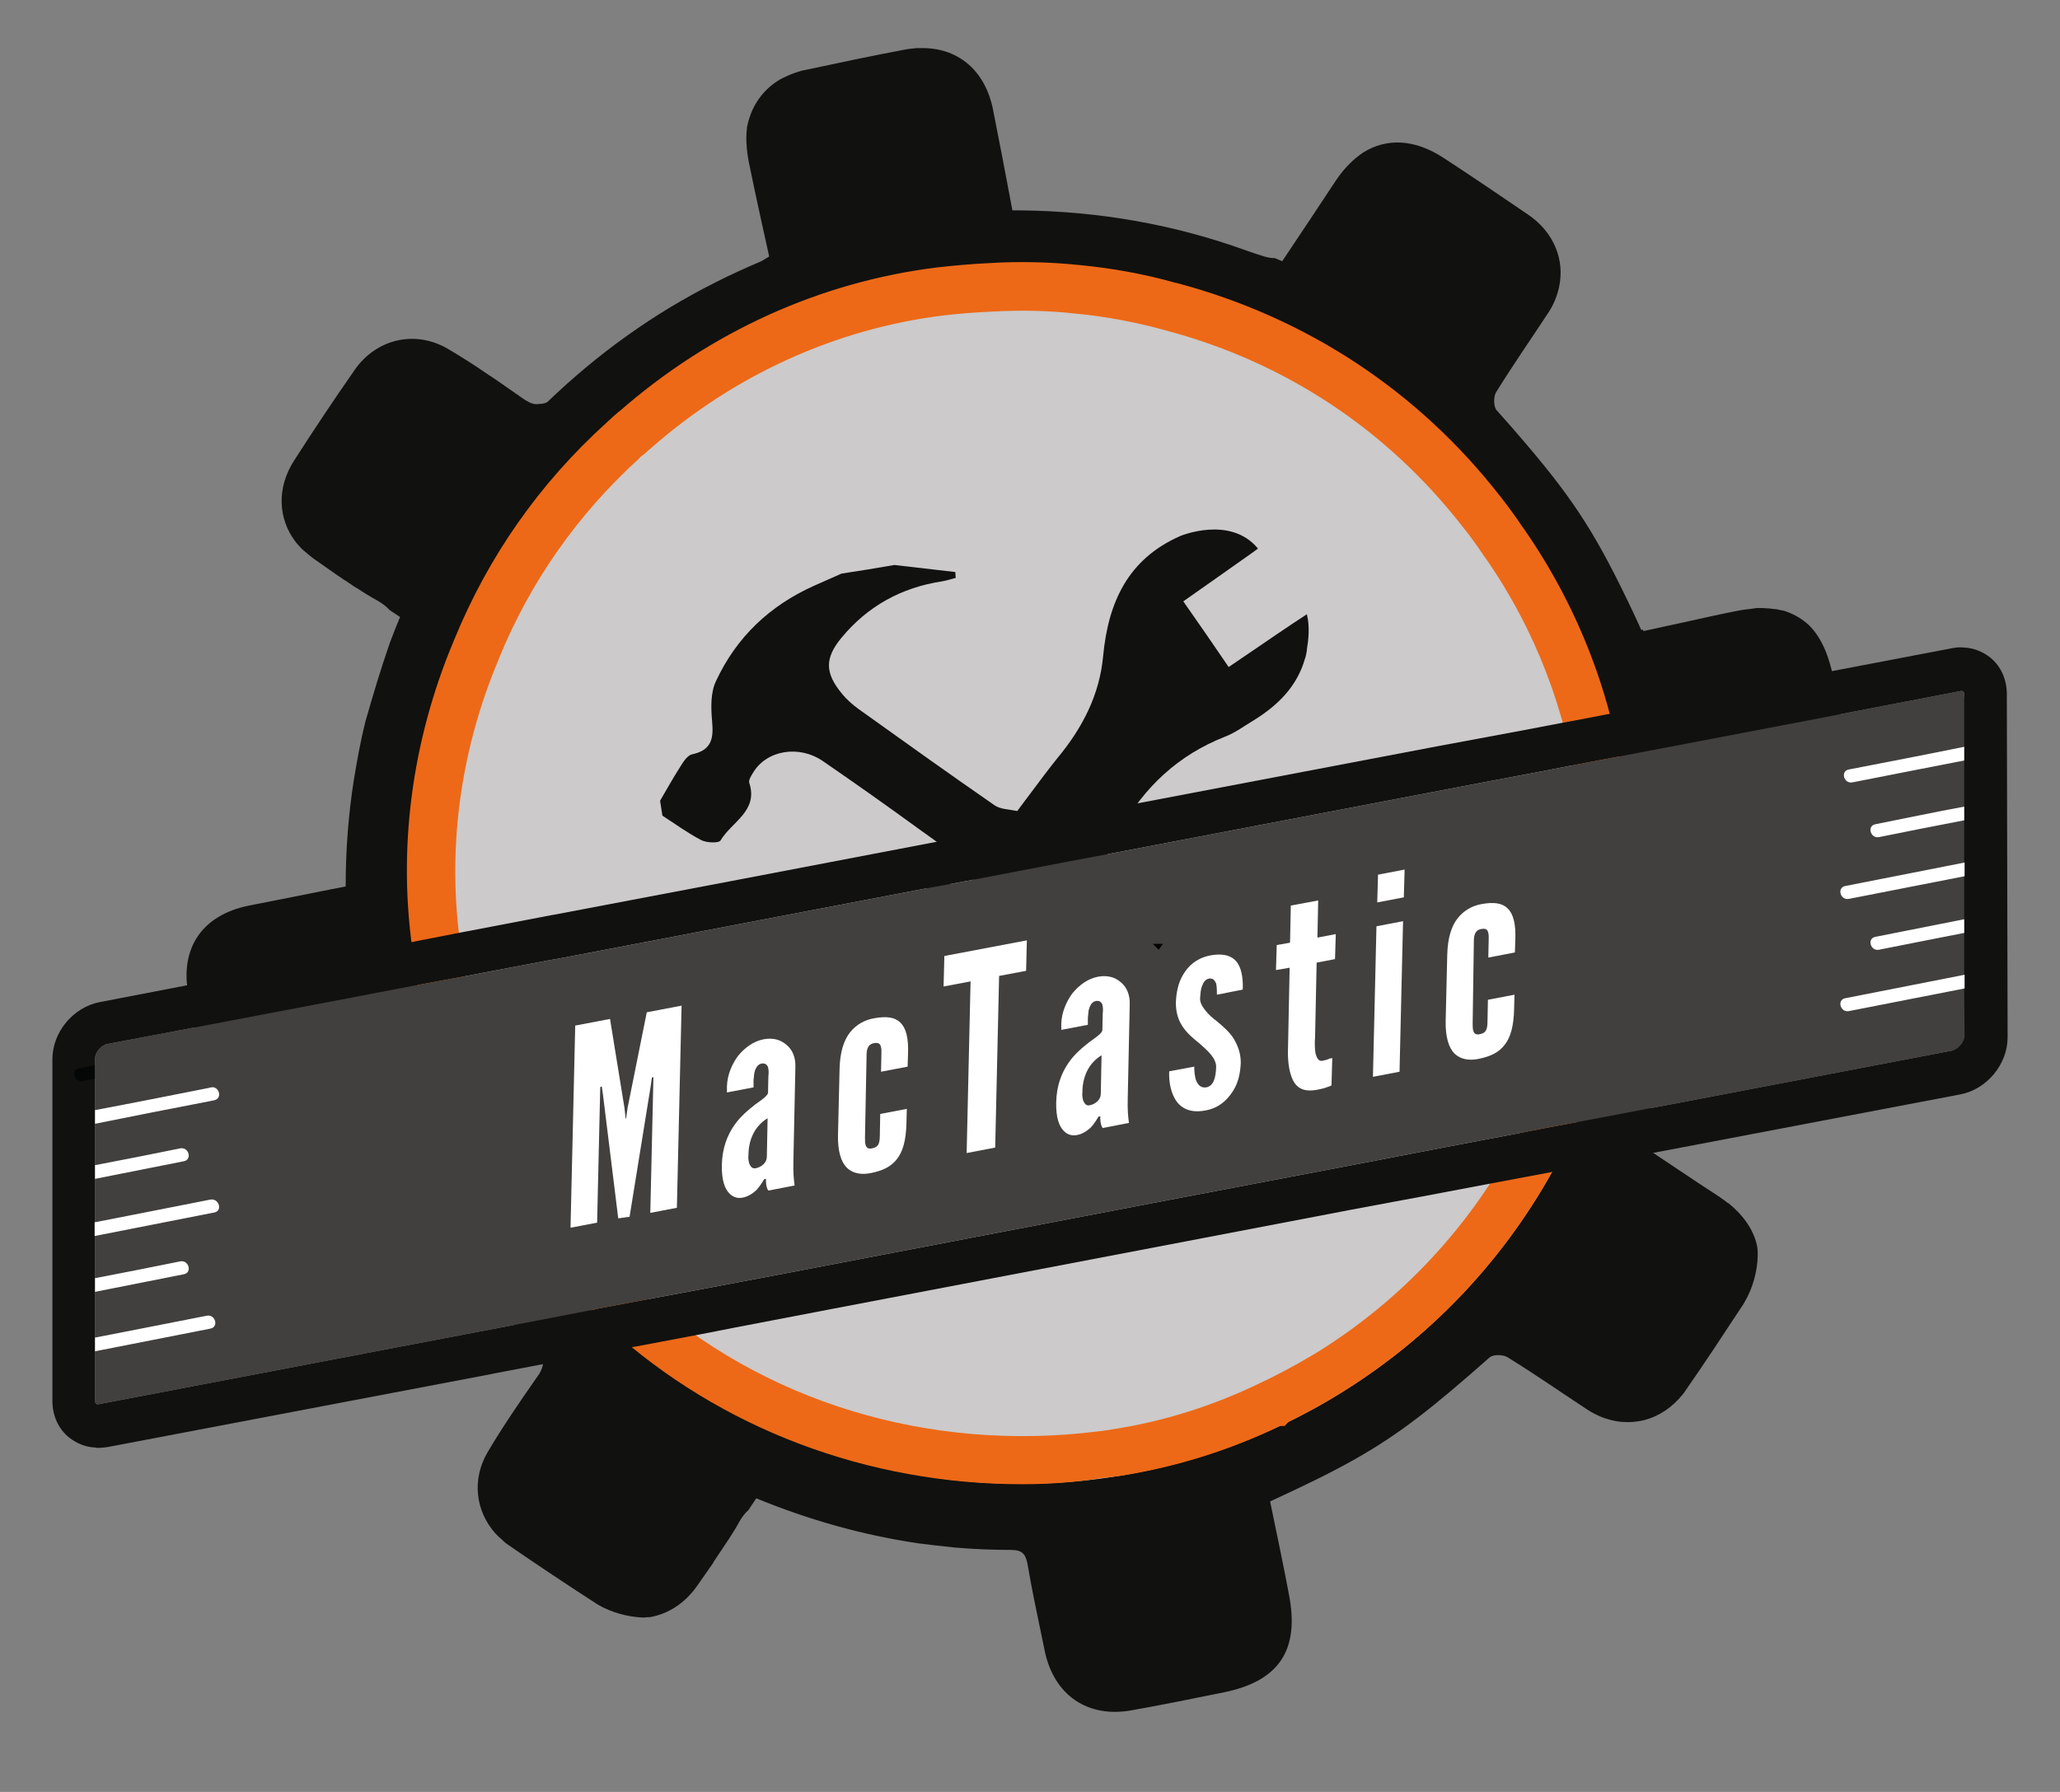 <?xml version="1.0" encoding="UTF-8"?>
<svg xmlns="http://www.w3.org/2000/svg" xmlns:xlink="http://www.w3.org/1999/xlink" version="1.2" id="Laag_1" x="0px" y="0px" viewBox="0 0 526.8 458.3" overflow="visible" xml:space="preserve">
<rect x="0" y="0" width="526.8" height="458.3" fill="#808080" stroke="none"/>
<g>
	<g>
		<path fill="#111110" d="M380.9,347.2c-14.5,12.8-22.9,19.5-34.4,26c-6,3.4-12.8,6.7-21.7,10.8c1.6,7.8,3.3,15.7,4.8,23.7    c2.8,14.2-2.4,22.2-16.5,25.1c-7.9,1.6-15.7,3.2-23.6,4.6c-11.3,2.1-19.9-3.8-22.3-15c-0.9-4.4-1.8-8.7-2.7-13.1    c-0.6-3-1.2-6.1-1.7-9.1c-0.5-2.7-1.3-3.8-4.3-3.8c-4.8,0-9.5-0.2-14.2-0.6c-3.2-0.3-6.4-0.7-9.6-1.1c-14-2.1-27.7-5.9-41.3-11.5    c-0.7,1-1.3,2-2,3c-0.8,0.7-1.6,1.7-2.4,3.1c-0.8,1.5-1.7,2.9-2.6,4.3c-1.3,2-2.7,4-4,6l0,0.1c-1.4,2-2.8,4-4.2,6    c-3.1,4.4-7.4,7.1-12,7.9c-0.5,0-1,0-1.6,0.1c-3.9-0.1-8.3-1.3-11.7-3.3c-0.1-0.1-0.2-0.1-0.3-0.2c-7.6-4.9-15.1-9.9-22.5-15    c-0.5-0.3-1-0.7-1.4-1.1c-0.1-0.1-0.2-0.2-0.3-0.3c-0.2-0.2-0.4-0.3-0.5-0.5c0,0,0,0-0.1,0c-0.2-0.2-0.4-0.4-0.6-0.6    c-0.2-0.2-0.3-0.3-0.5-0.5c-5.1-5.7-6.1-13.8-2-20.8c3.9-6.6,8.3-13,12.7-19.3c0.4-0.5,0.7-1,0.9-1.5c1-2,0.8-3.5-1.4-5.8    c-11.7-11.9-21.4-25.3-28.9-40.1c-1.9-3.8-3.7-7.6-5.4-11.5c-1.3-3.1-2.8-3.6-5.7-2.9c-2.7,0.6-5.3,1.2-8,1.7    c-4.4,0.9-8.9,1.7-13.3,2.6c-11,2-19.8-3.8-22.2-14.7c-1-4.5-1.9-9-2.8-13.5c-0.8-4-1.6-8-2.4-12c-2.3-11.9,3.5-20.4,15.5-22.8    c8.1-1.6,16.3-3.2,24.7-4.9c0-9.3,0.7-18.4,2.1-27.3c0.8-4.9,1.7-9.8,2.9-14.7c2-7,4-13.7,6.3-20.3c0.8-2.2,1.7-4.4,2.6-6.6    l-2.7-1.8c-0.7-0.8-1.7-1.6-3.1-2.4c-1.8-1-3.6-2.1-5.4-3.3c0,0-0.1,0-0.1,0l-2.5-1.7c-0.2-0.1-0.3-0.2-0.5-0.3    c-2.7-1.8-5.3-3.7-7.9-5.5c-0.8-0.6-1.5-1.2-2.2-1.8c-0.2-0.2-0.5-0.4-0.7-0.6c-0.4-0.4-0.7-0.8-1.1-1.2l-0.5-0.6c0,0,0,0,0,0    c-4.5-5.9-4.9-13.8-0.4-20.8c5-7.8,10.2-15.6,15.5-23.2c5.5-7.9,15.4-10.3,23.8-5.4c3.4,2,6.7,4.1,9.9,6.3    c0.9,0.6,1.8,1.2,2.7,1.8c2.2,1.5,4.4,3.1,6.6,4.6c1.6,1.1,2.9,1.7,4.2,1.4c0.9,0,1.8-0.2,2.2-0.6c12.8-12.3,27-22.5,42.7-30.4    c3.9-2,7.9-3.8,11.9-5.5c0.4-0.2,0.8-0.5,2-1.2c-1.2-5.5-2.5-11.2-3.7-16.9c-0.5-2.4-1-4.8-1.5-7.2c-0.6-3.1-0.8-6-0.5-8.6    c0,0,0,0,0,0c0-0.4,0.1-0.7,0.2-1.1c0.1-0.5,0.2-1,0.4-1.5l0,0c1.3-4.2,4-7.7,7.9-10c0.2-0.1,0.4-0.2,0.6-0.3    c1.2-0.6,2.5-1.2,3.9-1.6c0.6-0.2,1.2-0.4,1.9-0.5c8.4-1.8,16.9-3.6,25.4-5.2c1-0.2,2.1-0.3,3.1-0.4c0.3,0,0.7,0,1,0    c0.3,0,0.7,0,1,0c8.9,0.2,15.5,5.9,17.5,15.5c1.7,8.5,3.3,17,5,26c0.6,0,1.3,0,1.9,0c20.3,0.2,39.5,3.6,58,10.3    c3.5,1.2,5.6,2,7.2,1.9c0.1,0,0.1,0.1,0.2,0.1c0.6,0.2,1.1,0.5,1.7,0.7c4.7-7,9.2-13.8,13.7-20.6c1.8-2.7,3.8-4.8,5.9-6.4    c0.2-0.2,0.4-0.3,0.7-0.5c0.1-0.1,0.3-0.2,0.4-0.3c6.1-3.8,13.3-3.4,20.6,1.4c7.2,4.7,14.4,9.6,21.6,14.5    c6.6,4.5,9.4,11.6,7.9,18.5c-0.5,2.3-1.4,4.6-2.9,6.8c-4.4,6.7-9,13.3-13.2,20.1c-0.7,1.1-0.7,3.8,0.2,4.7c2.8,3.1,5.3,6,7.6,8.7    c12.6,14.8,18.2,23.8,27.2,42.8c0.7,1.5,1.4,3,2.1,4.6c0.1,0,0.2,0,0.4-0.1c0,0.1,0.1,0.2,0.2,0.4c3.3-0.7,6.7-1.5,10.1-2.2    c4.6-1,9.3-2.1,14-3c0.9-0.2,1.8-0.3,2.7-0.4c0.3,0,0.6-0.1,0.8-0.1c0.2,0,0.4-0.1,0.7-0.1c0.4-0.1,0.8-0.1,1.1-0.1    c0.8,0,1.5,0,2.3,0.1c0.4,0,0.7,0,1.1,0.1c0.3,0,0.7,0.1,1,0.1c0,0,0,0,0,0c0.3,0,0.7,0.1,1,0.2c0.2,0,0.4,0.1,0.6,0.1    c0.2,0,0.4,0.1,0.5,0.1c0.2,0.1,0.4,0.1,0.6,0.2c2.2,0.8,4.1,1.9,5.8,3.5c0.1,0,0.1,0.1,0.2,0.2c1.7,1.7,3,3.9,4.1,6.5    c0.7,1.8,1.3,3.8,1.8,6c1.6,7.8,3.2,15.7,4.6,23.6c0.5,2.4,0.5,4.7,0.3,6.9c0,0.1,0,0.2,0,0.2l-0.5,2.3c0,0.1,0,0.1,0,0.2    c-1.1,4.1-3.6,7.4-7.2,9.7c-0.3,0.2-0.6,0.4-0.9,0.6c-0.5,0.3-1.1,0.6-1.7,0.8c-1.5,0.7-3.1,1.2-4.9,1.6c-8.5,1.7-17,3.2-26,5    c0,20.9-3.4,40.7-10.3,59.9c-1,2.9-1.7,4.8-1.9,6.3c-0.2,0.5-0.4,1-0.6,1.5c-0.2,0.4-0.3,0.8-0.5,1.2c6.8,4.5,13.5,9.1,20.3,13.5    c0.9,0.6,1.7,1.2,2.5,1.8c0,0,0,0,0.1,0c3.9,3.2,6.4,6.8,7.3,10.8c0.2,0.9,0.2,1.8,0.2,2.7c-0.1,4-1.3,8.3-3.3,11.7    c-0.3,0.5-0.6,1.1-1,1.6c-4.6,7-9.2,14-14,20.9c-0.4,0.6-0.8,1.2-1.3,1.7c-0.2,0.2-0.3,0.4-0.5,0.6c-0.2,0.2-0.4,0.4-0.6,0.6    c-0.2,0.2-0.4,0.4-0.6,0.6c-6.1,5.7-14.8,6.5-22.3,1.6c-6.7-4.4-13.3-9-20.1-13.2C384.4,346.3,381.8,346.4,380.9,347.2z"></path>
	</g>
	<g>
		<path fill="#111110" d="M340.4,314.1c-30.7,27.3-71.4,36.5-109,26.9c-4.7-1.2-9.5-2.7-14.1-4.5c0,0-0.1,0-0.1,0    c-10.8-4.1-20.8-9.7-29.8-17c0,0-0.1-0.1-0.2-0.1c-0.7-0.5-1.3-1.1-2-1.6c-28.8-24.1-43.8-57.3-44.2-91.1    c-0.1-10.7,1.2-21.4,4-31.9c0.3-1.2,0.7-2.5,1.1-3.7c0,0,0,0,0-0.1c4.2-15.3,11.5-29.2,21.7-41.4l0,0l0.4-0.5    c13.4-16.9,31.1-29,50.5-36.1c0.1,0,0.1-0.1,0.2-0.1c16.4-6.2,33.9-8.6,51.3-7.1c0.5,0,0.9,0.1,1.4,0.1c0.5,0,1,0.1,1.5,0.1    c0.2,0,0.3,0,0.5,0.1c22.6,2.3,44.7,11,62.9,26.3c2.6,2.2,5.1,4.5,7.5,6.9c4.4,4.2,8.3,8.6,11.9,13.4c3.9,5.1,7.3,10.4,10.2,16    c0,0.1,0.1,0.1,0.1,0.2c12.4,23.2,16.7,49.5,12.6,74.9c-0.4,2.4-0.8,4.9-1.4,7.3c0,0.1-0.1,0.2-0.1,0.4    c-3.9,17.9-11.9,35-24.2,49.5c-2.3,2.7-4.6,5.3-7,7.7c-1.2,1.3-2.5,2.5-3.8,3.7C341.7,312.9,341,313.5,340.4,314.1z"></path>
	</g>
</g>
<g>
	<circle fill="#CCCACB" cx="261.1" cy="224" r="155.5"></circle>
</g>
<g>
	<path fill="#CCCACB" d="M410.8,223.1c0,1.1,0,2.2,0,3.3c-1.1,51.6-27.4,96.9-68.4,123.3c-5.2,3.3-10.6,6.4-16.2,9.1   c0,0-0.1,0.1-0.1,0.1c-12.9,6.4-26.7,10.8-41.1,12.9c-0.1,0-0.2,0-0.2,0c-1.1,0.2-2.1,0.3-3.2,0.4c-46.8,5.9-90.2-8.7-121.6-37.2   c-9.9-9-18.6-19.3-25.9-30.9c-0.9-1.4-1.7-2.8-2.5-4.2c0,0,0,0,0-0.1c-10.5-17-17-35.6-19.4-55.4v0l-0.1-0.7   c-4.1-26.8-0.1-53.4,10-77.4c0-0.1,0.1-0.2,0.1-0.2c8.3-20.4,21.1-38.5,37.3-53.3c0.4-0.4,0.9-0.8,1.3-1.2c0.4-0.4,0.9-0.9,1.4-1.3   c0.2-0.1,0.3-0.3,0.5-0.4c21.5-18.8,48.3-31.7,77.9-35.4c4.3-0.5,8.5-0.9,12.7-1c7.6-0.4,15.1-0.3,22.5,0.5   c8,0.8,15.8,2.2,23.4,4.3c0.1,0,0.2,0,0.2,0.1c32,8.4,59.8,27,79.6,52.5c1.9,2.4,3.8,4.9,5.5,7.5c0.1,0.1,0.2,0.3,0.3,0.4   c13.1,18.8,22,40.8,24.9,64.5c0.6,4.4,0.9,8.7,1.1,13C410.8,218.7,410.8,220.9,410.8,223.1z"></path>
	<path fill="#ED6917" d="M261.4,379.6c-39.4,0-77.1-14.1-105.7-40.1c-10.4-9.4-19.5-20.2-27-32.2c-0.7-1.1-1.3-2.1-1.9-3.2l-0.3-0.4   l-1.3-1.3l0-0.9c-10.4-17.3-16.9-36.2-19.4-56.4l-0.1-0.7c-4.1-26.8-0.5-54.7,10.3-80.4c0.1-0.2,0.1-0.4,0.2-0.5   c8.7-21.2,21.7-39.8,38.8-55.3c0.4-0.4,0.9-0.8,1.3-1.2c0.5-0.5,1-0.9,1.6-1.4l0.1-0.1c0.1-0.1,0.2-0.2,0.4-0.3   c23.3-20.4,51.4-33.1,81.2-36.8c4.4-0.5,8.9-0.9,13.2-1.1c7.8-0.5,15.7-0.3,23.4,0.5c8.3,0.8,16.5,2.3,24.3,4.5   c0.1,0,0.3,0.1,0.5,0.1c33.1,8.8,61.7,27.6,82.7,54.6c1.9,2.4,3.8,5,5.6,7.7l0,0l0.3,0.4c14.1,20.2,23,43.5,25.9,67.3   c0.5,4.4,0.9,8.9,1.1,13.5c0.1,2.1,0.1,4.3,0.1,6.9c0,1.2,0,2.3,0,3.5c-1.1,52.3-27.7,100.3-71.2,128.3c-5,3.3-10.4,6.3-15.9,9   l-1.1,1.1l-1.2,0c-13.2,6.4-27.2,10.7-41.7,12.9l-0.1,0c-0.1,0-0.2,0-0.3,0l-0.1,0c-1,0.2-2,0.3-3,0.4l-0.2,0   C275.3,379.1,268.3,379.6,261.4,379.6z M137.6,298.1c0.5,0.9,1.1,1.8,1.6,2.7c6.9,11,15.2,21,24.8,29.6   c30.9,28.1,73.4,41.1,116.7,35.7c1.1-0.1,2-0.3,3-0.4l0.5-0.1c13.3-2,26.2-6.1,38.3-12l0,0l2.1-1c5-2.5,9.9-5.2,14.4-8.1   c40-25.8,64.6-70,65.6-118.2c0-1.1,0-2.1,0-3.1c0-2.4,0-4.4-0.1-6.4c-0.2-4.3-0.5-8.5-1-12.6c-2.7-21.8-10.8-43.1-23.7-61.6   c-0.2-0.2-0.3-0.4-0.4-0.5l-0.1-0.2c-1.7-2.5-3.4-4.9-5.2-7.1c-19.4-25-45.8-42.4-76.4-50.4l-0.7-0.2c-7.1-1.9-14.5-3.3-22-4   c-7.1-0.8-14.3-0.9-21.5-0.5c-4.1,0.2-8.3,0.5-12.4,1c-27.3,3.4-53.2,15.1-74.6,33.9l-0.2,0.2c-0.1,0.1-0.2,0.2-0.4,0.3   c-0.3,0.3-0.7,0.6-1,0.9l-0.4,0.3c-0.4,0.3-0.8,0.6-1.1,1c-15.7,14.3-27.8,31.5-35.8,51.1l-0.1,0.3c-10,23.7-13.3,49.3-9.6,74   l0.2,1.3c2.4,18.8,8.6,36.5,18.5,52.5L137.6,298.1z"></path>
</g>
<g id="_x30_HQeBF.tif">
	<g>
		<g>
			<path fill="#111110" d="M228.7,144.5c5.2,0.6,10.4,1.2,15.6,1.8c0,0.5,0.1,1,0.1,1.5c-1.2,0.3-2.3,0.7-3.6,0.9     c-10.3,1.6-18.9,6.3-25.6,14.4c-4.3,5.2-4.3,9,0.1,14.3c1.2,1.5,2.7,2.8,4.2,3.9c11.6,8.3,23.2,16.6,34.9,24.7     c1.5,1,3.7,1,5.6,1.4c3.4,0.8,7.3,0.9,10.1,2.6c7.1,4.2,14.1,8.7,20.5,13.9c11.6,9.4,23.8,17.9,37,24.9c8.4,4.5,8.8,7.5,3.3,15.3     c-2.5,3.6-5,7.2-7.6,10.7c-3.5,4.6-6.6,5-11.2,1.7c-2-1.4-3.6-3.2-5.6-4.7c-13.9-10.1-27.9-19.9-41.6-30.2     c-5.3-3.9-11.9-7.9-14.2-13.4c-3.4-7.9-9.5-11.7-15.6-16.1c-8.1-5.9-16.3-11.7-24.6-17.4c-6.2-4.3-14.5-2.8-17.9,2.9     c-0.5,0.8-1.2,1.9-1,2.6c2.4,7.2-4.5,10-7.3,14.7c-0.4,0.8-3.7,0.7-5.1-0.1c-3.4-1.8-6.6-4.1-9.8-6.2c-0.2-1.3-0.4-2.6-0.6-3.8     c1.7-2.9,3.3-5.8,5.1-8.6c0.8-1.3,1.9-3.1,3.2-3.3c5-1.1,5.4-4.2,5-8.5c-0.3-3.4-0.4-7.3,1-10.2c5.2-11.2,13.7-19.3,25.1-24.4     c2.3-1,4.7-2.1,7-3.1C219.8,146,224.2,145.3,228.7,144.5z"></path>
		</g>
		<g>
			<path fill="#111110" d="M334.2,166.1c0,0.1,0,0.1,0,0.2c0,0.2-0.1,0.4-0.1,0.6c-0.1,0.6-0.2,1-0.3,1.3c0,0.1,0,0.2-0.1,0.2l0,0     c0,0.1,0,0.1,0,0.1c0,0,0,0,0,0c-2,7-6.8,11.8-12.9,15.6c-2.5,1.5-4.9,3.3-7.5,4.3c-12,4.7-20.7,12.9-26.9,24     c-1.1,2-2.4,3.8-3.3,5.4c-7.7-3.8-21.7,1.9-29.3-1.9c3-3.9,13.1-17.7,16.6-22c6.4-7.7,10.8-16.2,11.7-26.1     c1.3-13.7,6.3-24.8,19.7-30.7c0,0,12.8-5.4,19.9,3.2l-1.5,1.1c-6.7,4.7-12,8.5-17.6,12.4c4,5.7,7.8,11.2,11.6,16.8     c5.8-3.9,11.1-7.6,16.5-11.2l3.5-2.3C335,160.2,334.6,163.8,334.2,166.1z"></path>
		</g>
		<g>
			<path d="M242.8,225.9c-0.3-1-0.6-2.1-0.8-3.3c-1.6,1.4-3.1,2.9-4.7,4.3c-13.1,12.2-25.9,23.8-38.4,35.9     c-5.7,5.5-4.7,14.8,1.2,20.5c5.9,5.7,14.9,6.3,20.5,0.6c12.1-12.3,23.8-25,36.1-38C250.9,239.8,245.3,234.1,242.8,225.9z      M211,279c-3.6,0.1-6.9-3-6.9-6.6c0-3.5,2.8-6.5,6.3-6.6c3.9-0.2,6.9,2.5,7.1,6.3C217.6,275.8,214.8,278.9,211,279z"></path>
		</g>
	</g>
</g>
<g display="none">
	<g display="inline">
		<path fill="#4A3222" d="M340.1,244.9c-3.7-1.8-7.2-4.3-10.2-7.5c-4.8-5-7.8-11-8.8-17.7c-1.7-10.5,0.7-19.5,7.2-27.5    c2.6-3.2,5.7-6,9.5-8.5c0,0,0.3-0.2,0.6-0.4c0.2-0.1,1.8-1.4,0.4-2.8c-0.4-0.4-0.5-0.5-0.5-0.5c-0.6-0.7-1.2-1.3-1.7-2    c-1.3-1.5-2.6-3-4.1-4.4c-6.7-6.2-15-9.8-25.3-10.9c-1.3-0.1-2.5-0.2-3.8-0.2c-6.9,0-13.2,2-19.1,4.2c-3,1.1-6,2.3-9,3.3    c-0.7,0.2-1.4,0.3-2,0.3c-1.8,0-3.6-0.6-5.7-1.3l-0.8-0.3c-1.3-0.4-2.6-0.9-3.8-1.3c-3.4-1.2-6.9-2.4-10.5-3.5c-2.2-0.6-4.5-1-7-1    c-2.7,0-5.7,0.4-9,1.2c-12.2,3-21.8,10.2-28.2,21.4c-4.2,7.3-6.5,15.5-7.1,25c-0.8,13.4,1.5,27.1,7.1,41.8    c4.3,11.2,10.6,21.7,19.2,31.9c2.9,3.4,7,7.7,12.9,10c1,0.4,1.9,0.7,2.8,0.9c0.4,0.1,0.8,0.2,1.2,0.3l0.4,0.1h4.8l0.4-0.1    c1.1-0.3,2.1-0.6,3.2-0.9c2.5-0.7,5.1-1.4,7.6-2.4c0.6-0.2,1.2-0.4,1.7-0.7c2.8-1.1,5.5-2.2,8.3-2.4c1.6-0.1,3.2-0.2,4.8-0.2    c1.5,0,3,0.1,4.5,0.2c3.1,0.3,6,1.5,9.1,2.8c0.8,0.3,1.6,0.7,2.4,1c4,1.6,7.7,2.4,11.2,2.4c1.2,0,2.5-0.1,3.7-0.3    c0.6-0.1,1.2-0.2,1.8-0.4c0.6-0.2,1.2-0.3,1.8-0.5c4-1.4,7.7-3.8,11-7.5c7.3-7.9,13.4-17,18-26.9c0.8-1.8,1.5-3.6,2.2-5.4    c0,0,0,0,0,0c0.5-1.2,0.9-2.4,1.4-3.5C343.1,249.2,343.5,246.6,340.1,244.9z M337.3,251.3c0,0,0,0.1,0,0.1    c-0.3,0.9-0.4,1.1-0.4,1.1c-0.6,1.6-1.3,3.4-2.1,5.1c-4.5,9.5-10.2,18.2-17.2,25.8c-2.9,3.1-5.9,5.2-9.2,6.3    c-4.7,1.6-9.4,1.2-15.3-1.1c-0.8-0.3-1.5-0.6-2.2-0.9l-0.1,0c-3.2-1.3-6.7-2.8-10.4-3.2c-3.3-0.3-6.7-0.3-10.1,0    c-3.5,0.3-6.7,1.6-9.5,2.7l-0.5,0.2c-0.4,0.2-0.8,0.3-1.2,0.5c-2.2,0.8-4.4,1.5-7.1,2.2l-3.1,0.9l-0.4,0l-3.2-0.1l-0.9-0.2    c-0.8-0.2-1.6-0.5-2.4-0.8c-3.8-1.4-7.2-4.1-11-8.6c-8.3-9.8-14.4-19.8-18.5-30.6c-5.4-14.1-7.6-27.2-6.8-40    c0.5-8.8,2.7-16.3,6.5-23c5.8-10.1,14.4-16.6,25.4-19.2c5.5-1.3,9.7-1.4,13.6-0.3c3.5,1,7.1,2.3,10.3,3.4l4.7,1.6    c2.2,0.8,4.6,1.6,7.1,1.6c1.2,0,2.3-0.2,3.4-0.5c3.1-1,6.2-2.2,9.4-3.4c5.3-2,11.2-3.9,17.5-3.9c1.1,0,2.2,0.1,3.2,0.2    c9.3,1,16.8,4.2,22.8,9.8c0.2,0.2,0.5,0.5,0.7,0.7l0.3,0.2l0.9,1c0,0,0,0,0.1,0.1l1.5,1.5c0.1,0.3,0.1,0.5,0,0.8    c0,0.1,0,0.2,0,0.2l-2.5,2.1c-0.2,0.1-0.2,0.2-0.3,0.2c-2.1,1.7-3.6,3.5-5.3,5.5c-7.3,8.9-10,19.4-8.2,31.1    c1.2,7.7,4.6,14.5,10,20.1c2.6,2.7,5.5,5,8.6,6.9l1,0.6c0,0,0,0,0.1,0l0.1,0.1c0,0,0.1,0.1,0.1,0.1l1.2,0.7    c0.1,0.2,0.2,0.4,0.2,0.6L337.3,251.3z"></path>
	</g>
</g>
<g display="none">
	<g display="inline">
		<path d="M340.1,244.9c-3.7-1.8-7.2-4.3-10.2-7.5c-4.8-5-7.8-11-8.8-17.7c-1.7-10.5,0.7-19.5,7.2-27.5c2.6-3.2,5.7-6,9.5-8.5    c0,0,0.3-0.2,0.6-0.4c0.2-0.1,1.8-1.4,0.4-2.8c-0.4-0.4-0.5-0.5-0.5-0.5c-0.6-0.7-1.2-1.3-1.7-2c-1.3-1.5-2.6-3-4.1-4.4    c-6.7-6.2-15-9.8-25.3-10.9c-1.3-0.1-2.5-0.2-3.8-0.2c-6.9,0-13.2,2-19.1,4.2c-3,1.1-6,2.3-9,3.3c-0.7,0.2-1.4,0.3-2,0.3    c-1.8,0-3.6-0.6-5.7-1.3l-0.8-0.3c-1.3-0.4-2.6-0.9-3.8-1.3c-3.4-1.2-6.9-2.4-10.5-3.5c-2.2-0.6-4.5-1-7-1c-2.7,0-5.7,0.4-9,1.2    c-12.2,3-21.8,10.2-28.2,21.4c-4.2,7.3-6.5,15.5-7.1,25c-0.8,13.4,1.5,27.1,7.1,41.8c4.3,11.2,10.6,21.7,19.2,31.9    c2.9,3.4,7,7.7,12.9,10c1,0.4,1.9,0.7,2.8,0.9c0.4,0.1,0.8,0.2,1.2,0.3l0.4,0.1h4.8l0.4-0.1c1.1-0.3,2.1-0.6,3.2-0.9    c2.5-0.7,5.1-1.4,7.6-2.4c0.6-0.2,1.2-0.4,1.7-0.7c2.8-1.1,5.5-2.2,8.3-2.4c1.6-0.1,3.2-0.2,4.8-0.2c1.5,0,3,0.1,4.5,0.2    c3.1,0.3,6,1.5,9.1,2.8c0.8,0.3,1.6,0.7,2.4,1c4,1.6,7.7,2.4,11.2,2.4c1.2,0,2.5-0.1,3.7-0.3c0.6-0.1,1.2-0.2,1.8-0.4    c0.6-0.2,1.2-0.3,1.8-0.5c4-1.4,7.7-3.8,11-7.5c7.3-7.9,13.4-17,18-26.9c0.8-1.8,1.5-3.6,2.2-5.4c0,0,0,0,0,0    c0.5-1.2,0.9-2.4,1.4-3.5C343.1,249.2,343.5,246.6,340.1,244.9z M337.3,251.3c0,0,0,0.1,0,0.1c-0.3,0.9-0.4,1.1-0.4,1.1    c-0.6,1.6-1.3,3.4-2.1,5.1c-4.5,9.5-10.2,18.2-17.2,25.8c-2.9,3.1-5.9,5.2-9.2,6.3c-4.7,1.6-9.4,1.2-15.3-1.1    c-0.8-0.3-1.5-0.6-2.2-0.9l-0.1,0c-3.2-1.3-6.7-2.8-10.4-3.2c-3.3-0.3-6.7-0.3-10.1,0c-3.5,0.3-6.7,1.6-9.5,2.7l-0.5,0.2    c-0.4,0.2-0.8,0.3-1.2,0.5c-2.2,0.8-4.4,1.5-7.1,2.2l-3.1,0.9l-0.4,0l-3.2-0.1l-0.9-0.2c-0.8-0.2-1.6-0.5-2.4-0.8    c-3.8-1.4-7.2-4.1-11-8.6c-8.3-9.8-14.4-19.8-18.5-30.6c-5.4-14.1-7.6-27.2-6.8-40c0.5-8.8,2.7-16.3,6.5-23    c5.8-10.1,14.4-16.6,25.4-19.2c5.5-1.3,9.7-1.4,13.6-0.3c3.5,1,7.1,2.3,10.3,3.4l4.7,1.6c2.2,0.8,4.6,1.6,7.1,1.6    c1.2,0,2.3-0.2,3.4-0.5c3.1-1,6.2-2.2,9.4-3.4c5.3-2,11.2-3.9,17.5-3.9c1.1,0,2.2,0.1,3.2,0.2c9.3,1,16.8,4.2,22.8,9.8    c0.2,0.2,0.5,0.5,0.7,0.7l0.3,0.2l0.9,1c0,0,0,0,0.1,0.1l1.5,1.5c0.1,0.3,0.1,0.5,0,0.8c0,0.1,0,0.2,0,0.2l-2.5,2.1    c-0.2,0.1-0.2,0.2-0.3,0.2c-2.1,1.7-3.6,3.5-5.3,5.5c-7.3,8.9-10,19.4-8.2,31.1c1.2,7.7,4.6,14.5,10,20.1c2.6,2.7,5.5,5,8.6,6.9    l1,0.6c0,0,0,0,0.1,0l0.1,0.1c0,0,0.1,0.1,0.1,0.1l1.2,0.7c0.1,0.2,0.2,0.4,0.2,0.6L337.3,251.3z"></path>
	</g>
	<g display="inline">
		<path d="M336.5,247.6c-3.5-1.9-6.7-4.4-9.5-7.4c-5.4-5.6-8.7-12.3-9.9-19.9c-1.8-11.6,0.9-21.9,8.1-30.7c2.2-2.7,4-4.6,6.7-6.6    c0.5-0.4,0.9-0.9,1-1.6l-2.5,2.1c-0.2,0.1-0.2,0.2-0.3,0.2c-2.1,1.7-3.6,3.5-5.3,5.5c-7.3,8.9-10,19.4-8.2,31.1    c1.2,7.7,4.6,14.5,10,20.1c2.6,2.7,5.5,5,8.6,6.9l1,0.6c0,0,0,0,0.1,0l0.1,0.1c0,0,0.1,0.1,0.1,0.1l1.2,0.7    C337.5,248.3,337,247.8,336.5,247.6z M338,249.6l-0.7,1.7c0,0,0,0.1,0,0.1c-0.3,0.9-0.4,1.1-0.4,1.1c-0.6,1.6-1.3,3.4-2.1,5.1    c-4.5,9.5-10.2,18.2-17.2,25.8c-2.9,3.1-5.9,5.2-9.2,6.3c-4.7,1.6-9.4,1.2-15.3-1.1c-0.8-0.3-1.5-0.6-2.2-0.9l-0.1,0    c-3.2-1.3-6.7-2.8-10.4-3.2c-3.3-0.3-6.7-0.3-10.1,0c-3.5,0.3-6.7,1.6-9.5,2.7l-0.5,0.2c-0.4,0.2-0.8,0.3-1.2,0.5    c-2.2,0.8-4.4,1.5-7.1,2.2l-3.1,0.9l-0.4,0l-3.2-0.1l-0.9-0.2c-0.8-0.2-1.6-0.5-2.4-0.8c-3.8-1.4-7.2-4.1-11-8.6    c-8.3-9.8-14.4-19.8-18.5-30.6c-5.4-14.1-7.6-27.2-6.8-40c0.5-8.8,2.7-16.3,6.5-23c5.8-10.1,14.4-16.6,25.4-19.2    c5.5-1.3,9.7-1.4,13.6-0.3c3.5,1,7.1,2.3,10.3,3.4l4.7,1.6c2.2,0.8,4.6,1.6,7.1,1.6c1.2,0,2.3-0.2,3.4-0.5c3.1-1,6.2-2.2,9.4-3.4    c5.3-2,11.2-3.9,17.5-3.9c1.1,0,2.2,0.1,3.2,0.2c9.3,1,16.8,4.2,22.8,9.8c0.2,0.2,0.5,0.5,0.7,0.7l0.3,0.2l0.9,1c0,0,0,0,0.1,0.1    l1.5,1.5c-0.1-0.4-0.2-0.8-0.5-1.1c-1-1.1-1.7-1.9-2.7-2.8c-6.1-5.6-13.6-8.9-23-9.9c-1.1-0.1-2.2-0.2-3.3-0.2    c-6.4,0-12.3,1.9-17.6,4c-3,1.2-6.2,2.4-9.3,3.4c-1,0.3-2.1,0.5-3.2,0.5c-2.5,0-4.8-0.8-7-1.6l-0.8-0.3c-1.3-0.4-2.6-0.9-3.9-1.3    c-3.4-1.2-6.8-2.4-10.3-3.4c-1.9-0.5-3.8-0.8-5.9-0.8c-2.4,0-5,0.3-8,1.1c-11.2,2.7-19.8,9.2-25.7,19.5    c-3.9,6.7-6.1,14.3-6.6,23.2c-0.8,12.8,1.4,26,6.9,40.2c4.1,10.8,10.2,20.9,18.5,30.7c3.9,4.6,7.4,7.3,11.3,8.8    c0.8,0.3,1.6,0.5,2.5,0.8c0.3,0.1,0.6,0.2,0.8,0.2l0.1,0h3.6l0.1,0c1-0.3,1.9-0.6,2.9-0.8c2.5-0.7,4.9-1.4,7.2-2.3    c0.6-0.2,1.1-0.4,1.7-0.7c3-1.2,6-2.4,9.4-2.7c1.7-0.2,3.5-0.2,5.2-0.2c1.7,0,3.3,0.1,4.9,0.2c3.7,0.3,7,1.8,10.3,3.1l0.1,0    c0.7,0.3,1.5,0.6,2.2,0.9c3.5,1.4,6.7,2.1,9.7,2.1c2.1,0,4-0.3,5.9-1c3.4-1.2,6.5-3.3,9.4-6.4c7-7.6,12.8-16.4,17.3-25.9    c0.8-1.6,1.4-3.3,2.1-5.1l0.1-0.4c0.1-0.3,0.3-0.7,0.4-1C338.1,250.7,338.1,250.1,338,249.6z M336.5,247.6    c-3.5-1.9-6.7-4.4-9.5-7.4c-5.4-5.6-8.7-12.3-9.9-19.9c-1.8-11.6,0.9-21.9,8.1-30.7c2.2-2.7,4-4.6,6.7-6.6c0.5-0.4,0.9-0.9,1-1.6    l-2.5,2.1c-0.2,0.1-0.2,0.2-0.3,0.2c-2.1,1.7-3.6,3.5-5.3,5.5c-7.3,8.9-10,19.4-8.2,31.1c1.2,7.7,4.6,14.5,10,20.1    c2.6,2.7,5.5,5,8.6,6.9l1,0.6c0,0,0,0,0.1,0l0.1,0.1c0,0,0.1,0.1,0.1,0.1l1.2,0.7C337.5,248.3,337,247.8,336.5,247.6z M338,249.6    l-0.7,1.7c0,0,0,0.1,0,0.1c-0.3,0.9-0.4,1.1-0.4,1.1c-0.6,1.6-1.3,3.4-2.1,5.1c-4.5,9.5-10.2,18.2-17.2,25.8    c-2.9,3.1-5.9,5.2-9.2,6.3c-4.7,1.6-9.4,1.2-15.3-1.1c-0.8-0.3-1.5-0.6-2.2-0.9l-0.1,0c-3.2-1.3-6.7-2.8-10.4-3.2    c-3.3-0.3-6.7-0.3-10.1,0c-3.5,0.3-6.7,1.6-9.5,2.7l-0.5,0.2c-0.4,0.2-0.8,0.3-1.2,0.5c-2.2,0.8-4.4,1.5-7.1,2.2l-3.1,0.9l-0.4,0    l-3.2-0.1l-0.9-0.2c-0.8-0.2-1.6-0.5-2.4-0.8c-3.8-1.4-7.2-4.1-11-8.6c-8.3-9.8-14.4-19.8-18.5-30.6c-5.4-14.1-7.6-27.2-6.8-40    c0.5-8.8,2.7-16.3,6.5-23c5.8-10.1,14.4-16.6,25.4-19.2c5.5-1.3,9.7-1.4,13.6-0.3c3.5,1,7.1,2.3,10.3,3.4l4.7,1.6    c2.2,0.8,4.6,1.6,7.1,1.6c1.2,0,2.3-0.2,3.4-0.5c3.1-1,6.2-2.2,9.4-3.4c5.3-2,11.2-3.9,17.5-3.9c1.1,0,2.2,0.1,3.2,0.2    c9.3,1,16.8,4.2,22.8,9.8c0.2,0.2,0.5,0.5,0.7,0.7l0.3,0.2l0.9,1c0,0,0,0,0.1,0.1l1.5,1.5c-0.1-0.4-0.2-0.8-0.5-1.1    c-1-1.1-1.7-1.9-2.7-2.8c-6.1-5.6-13.6-8.9-23-9.9c-1.1-0.1-2.2-0.2-3.3-0.2c-6.4,0-12.3,1.9-17.6,4c-3,1.2-6.2,2.4-9.3,3.4    c-1,0.3-2.1,0.5-3.2,0.5c-2.5,0-4.8-0.8-7-1.6l-0.8-0.3c-1.3-0.4-2.6-0.9-3.9-1.3c-3.4-1.2-6.8-2.4-10.3-3.4    c-1.9-0.5-3.8-0.8-5.9-0.8c-2.4,0-5,0.3-8,1.1c-11.2,2.7-19.8,9.2-25.7,19.5c-3.9,6.7-6.1,14.3-6.6,23.2    c-0.8,12.8,1.4,26,6.9,40.2c4.1,10.8,10.2,20.9,18.5,30.7c3.9,4.6,7.4,7.3,11.3,8.8c0.8,0.3,1.6,0.5,2.5,0.8    c0.3,0.1,0.6,0.2,0.8,0.2l0.1,0h3.6l0.1,0c1-0.3,1.9-0.6,2.9-0.8c2.5-0.7,4.9-1.4,7.2-2.3c0.6-0.2,1.1-0.4,1.7-0.7    c3-1.2,6-2.4,9.4-2.7c1.7-0.2,3.5-0.2,5.2-0.2c1.7,0,3.3,0.1,4.9,0.2c3.7,0.3,7,1.8,10.3,3.1l0.1,0c0.7,0.3,1.5,0.6,2.2,0.9    c3.5,1.4,6.7,2.1,9.7,2.1c2.1,0,4-0.3,5.9-1c3.4-1.2,6.5-3.3,9.4-6.4c7-7.6,12.8-16.4,17.3-25.9c0.8-1.6,1.4-3.3,2.1-5.1l0.1-0.4    c0.1-0.3,0.3-0.7,0.4-1C338.1,250.7,338.1,250.1,338,249.6z M336.5,247.6c-3.5-1.9-6.7-4.4-9.5-7.4c-5.4-5.6-8.7-12.3-9.9-19.9    c-1.8-11.6,0.9-21.9,8.1-30.7c2.2-2.7,4-4.6,6.7-6.6c0.5-0.4,0.9-0.9,1-1.6l-2.5,2.1c-0.2,0.1-0.2,0.2-0.3,0.2    c-2.1,1.7-3.6,3.5-5.3,5.5c-7.3,8.9-10,19.4-8.2,31.1c1.2,7.7,4.6,14.5,10,20.1c2.6,2.7,5.5,5,8.6,6.9l1,0.6c0,0,0,0,0.1,0    l0.1,0.1c0,0,0.1,0.1,0.1,0.1l1.2,0.7C337.5,248.3,337,247.8,336.5,247.6z M338,249.6l-0.7,1.7c0,0,0,0.1,0,0.1    c-0.3,0.9-0.4,1.1-0.4,1.1c-0.6,1.6-1.3,3.4-2.1,5.1c-4.5,9.5-10.2,18.2-17.2,25.8c-2.9,3.1-5.9,5.2-9.2,6.3    c-4.7,1.6-9.4,1.2-15.3-1.1c-0.8-0.3-1.5-0.6-2.2-0.9l-0.1,0c-3.2-1.3-6.7-2.8-10.4-3.2c-3.3-0.3-6.7-0.3-10.1,0    c-3.5,0.3-6.7,1.6-9.5,2.7l-0.5,0.2c-0.4,0.2-0.8,0.3-1.2,0.5c-2.2,0.8-4.4,1.5-7.1,2.2l-3.1,0.9l-0.4,0l-3.2-0.1l-0.9-0.2    c-0.8-0.2-1.6-0.5-2.4-0.8c-3.8-1.4-7.2-4.1-11-8.6c-8.3-9.8-14.4-19.8-18.5-30.6c-5.4-14.1-7.6-27.2-6.8-40    c0.5-8.8,2.7-16.3,6.5-23c5.8-10.1,14.4-16.6,25.4-19.2c5.5-1.3,9.7-1.4,13.6-0.3c3.5,1,7.1,2.3,10.3,3.4l4.7,1.6    c2.2,0.8,4.6,1.6,7.1,1.6c1.2,0,2.3-0.2,3.4-0.5c3.1-1,6.2-2.2,9.4-3.4c5.3-2,11.2-3.9,17.5-3.9c1.1,0,2.2,0.1,3.2,0.2    c9.3,1,16.8,4.2,22.8,9.8c0.2,0.2,0.5,0.5,0.7,0.7l0.3,0.2l0.9,1c0,0,0,0,0.1,0.1l1.5,1.5c-0.1-0.4-0.2-0.8-0.5-1.1    c-1-1.1-1.7-1.9-2.7-2.8c-6.1-5.6-13.6-8.9-23-9.9c-1.1-0.1-2.2-0.2-3.3-0.2c-6.4,0-12.3,1.9-17.6,4c-3,1.2-6.2,2.4-9.3,3.4    c-1,0.3-2.1,0.5-3.2,0.5c-2.5,0-4.8-0.8-7-1.6l-0.8-0.3c-1.3-0.4-2.6-0.9-3.9-1.3c-3.4-1.2-6.8-2.4-10.3-3.4    c-1.9-0.5-3.8-0.8-5.9-0.8c-2.4,0-5,0.3-8,1.1c-11.2,2.7-19.8,9.2-25.7,19.5c-3.9,6.7-6.1,14.3-6.6,23.2    c-0.8,12.8,1.4,26,6.9,40.2c4.1,10.8,10.2,20.9,18.5,30.7c3.9,4.6,7.4,7.3,11.3,8.8c0.8,0.3,1.6,0.5,2.5,0.8    c0.3,0.1,0.6,0.2,0.8,0.2l0.1,0h3.6l0.1,0c1-0.3,1.9-0.6,2.9-0.8c2.5-0.7,4.9-1.4,7.2-2.3c0.6-0.2,1.1-0.4,1.7-0.7    c3-1.2,6-2.4,9.4-2.7c1.7-0.2,3.5-0.2,5.2-0.2c1.7,0,3.3,0.1,4.9,0.2c3.7,0.3,7,1.8,10.3,3.1l0.1,0c0.7,0.3,1.5,0.6,2.2,0.9    c3.5,1.4,6.7,2.1,9.7,2.1c2.1,0,4-0.3,5.9-1c3.4-1.2,6.5-3.3,9.4-6.4c7-7.6,12.8-16.4,17.3-25.9c0.8-1.6,1.4-3.3,2.1-5.1l0.1-0.4    c0.1-0.3,0.3-0.7,0.4-1C338.1,250.7,338.1,250.1,338,249.6z M340.1,244.9c-3.7-1.8-7.2-4.3-10.2-7.5c-4.8-5-7.8-11-8.8-17.7    c-1.7-10.5,0.7-19.5,7.2-27.5c2.6-3.2,5.7-6,9.5-8.5c0,0,0.3-0.2,0.6-0.4c0.2-0.1,1.8-1.4,0.4-2.8c-0.4-0.4-0.5-0.5-0.5-0.5    c-0.6-0.7-1.2-1.3-1.7-2c-1.3-1.5-2.6-3-4.1-4.4c-6.7-6.2-15-9.8-25.3-10.9c-1.3-0.1-2.5-0.2-3.8-0.2c-6.9,0-13.2,2-19.1,4.2    c-3,1.1-6,2.3-9,3.3c-0.7,0.2-1.4,0.3-2,0.3c-1.8,0-3.6-0.6-5.7-1.3l-0.8-0.3c-1.3-0.4-2.6-0.9-3.8-1.3c-3.4-1.2-6.9-2.4-10.5-3.5    c-2.2-0.6-4.5-1-7-1c-2.7,0-5.7,0.4-9,1.2c-12.2,3-21.8,10.2-28.2,21.4c-4.2,7.3-6.5,15.5-7.1,25c-0.8,13.4,1.5,27.1,7.1,41.8    c4.3,11.2,10.6,21.7,19.2,31.9c2.9,3.4,7,7.7,12.9,10c1,0.4,1.9,0.7,2.8,0.9c0.4,0.1,0.8,0.2,1.2,0.3l0.4,0.1h4.8l0.4-0.1    c1.1-0.3,2.1-0.6,3.2-0.9c2.5-0.7,5.1-1.4,7.6-2.4c0.6-0.2,1.2-0.4,1.7-0.7c2.8-1.1,5.5-2.2,8.3-2.4c1.6-0.1,3.2-0.2,4.8-0.2    c1.5,0,3,0.1,4.5,0.2c3.1,0.3,6,1.5,9.1,2.8c0.8,0.3,1.6,0.7,2.4,1c4,1.6,7.7,2.4,11.2,2.4c1.2,0,2.5-0.1,3.7-0.3    c0.6-0.1,1.2-0.2,1.8-0.4c0.6-0.2,1.2-0.3,1.8-0.5c4-1.4,7.7-3.8,11-7.5c7.3-7.9,13.4-17,18-26.9c0.8-1.8,1.5-3.6,2.2-5.4    c0,0,0,0,0,0l-1-0.3c-0.7,1.8-1.4,3.6-2.2,5.3c-4.6,9.8-10.6,18.8-17.8,26.7c-3.3,3.5-6.7,5.9-10.6,7.2c-2.3,0.8-4.5,1.2-6.9,1.2    c-3.4,0-6.9-0.8-10.8-2.4c-0.8-0.3-1.6-0.6-2.4-1l0,0c-3.2-1.3-6.1-2.6-9.4-2.9c-1.5-0.1-3-0.2-4.6-0.2c-1.6,0-3.3,0.1-4.9,0.2    c-2.9,0.3-5.7,1.3-8.5,2.5l-0.2,0.1c-0.5,0.2-1,0.4-1.5,0.6c-2.5,0.9-5,1.6-7.5,2.3l-0.2,0c-1,0.3-2.1,0.6-3.1,0.9l-0.2,0.1h-4.5    l-0.2-0.1c-0.3-0.1-0.7-0.2-1.1-0.3l-0.1,0c-0.9-0.3-1.8-0.5-2.8-0.9c-5.7-2.2-9.6-6.3-12.5-9.7c-8.6-10.1-14.8-20.5-19.1-31.6    c-5.6-14.6-7.9-28.1-7.1-41.4c0.6-9.3,2.9-17.4,7-24.5c6.3-11,15.6-18,27.6-20.9c3.2-0.8,6.1-1.1,8.7-1.1c2.4,0,4.6,0.3,6.7,0.9    c3.6,1,7.1,2.3,10.5,3.5l0.4,0.1c1.1,0.4,2.3,0.8,3.4,1.2l0.8,0.3c2.1,0.7,4,1.4,6,1.4c0.8,0,1.6-0.1,2.3-0.4c3-1,6.1-2.1,9-3.2    l0.1,0c5.7-2.2,11.9-4.2,18.8-4.2c1.2,0,2.4,0.1,3.6,0.2c10.1,1.1,18.2,4.6,24.8,10.7c1.4,1.3,2.7,2.8,4,4.3    c0.6,0.6,1.1,1.3,1.7,2c0.1,0.1,0.2,0.3,0.5,0.6c0.2,0.2,0.3,0.4,0.3,0.5c0,0.3-0.3,0.6-0.5,0.8c-0.2,0.1-0.4,0.3-0.5,0.4    c-3.8,2.5-7,5.4-9.7,8.7c-6.7,8.2-9.2,17.5-7.4,28.3c1.1,7,4.2,13.1,9.1,18.3c3.1,3.2,6.6,5.8,10.5,7.7c2.1,1,2.7,2.5,1.9,4.4    c-0.5,1.2-1,2.4-1.4,3.5l0.9,0.4c0.5-1.2,0.9-2.4,1.4-3.5C343.1,249.2,343.5,246.6,340.1,244.9z M337.3,251.3c0,0,0,0.1,0,0.1    c-0.3,0.9-0.4,1.1-0.4,1.1c-0.6,1.6-1.3,3.4-2.1,5.1c-4.5,9.5-10.2,18.2-17.2,25.8c-2.9,3.1-5.9,5.2-9.2,6.3    c-4.7,1.6-9.4,1.2-15.3-1.1c-0.8-0.3-1.5-0.6-2.2-0.9l-0.1,0c-3.2-1.3-6.7-2.8-10.4-3.2c-3.3-0.3-6.7-0.3-10.1,0    c-3.5,0.3-6.7,1.6-9.5,2.7l-0.5,0.2c-0.4,0.2-0.8,0.3-1.2,0.5c-2.2,0.8-4.4,1.5-7.1,2.2l-3.1,0.9l-0.4,0l-3.2-0.1l-0.9-0.2    c-0.8-0.2-1.6-0.5-2.4-0.8c-3.8-1.4-7.2-4.1-11-8.6c-8.3-9.8-14.4-19.8-18.5-30.6c-5.4-14.1-7.6-27.2-6.8-40    c0.5-8.8,2.7-16.3,6.5-23c5.8-10.1,14.4-16.6,25.4-19.2c5.5-1.3,9.7-1.4,13.6-0.3c3.5,1,7.1,2.3,10.3,3.4l4.7,1.6    c2.2,0.8,4.6,1.6,7.1,1.6c1.2,0,2.3-0.2,3.4-0.5c3.1-1,6.2-2.2,9.4-3.4c5.3-2,11.2-3.9,17.5-3.9c1.1,0,2.2,0.1,3.2,0.2    c9.3,1,16.8,4.2,22.8,9.8c0.2,0.2,0.5,0.5,0.7,0.7l0.3,0.2l0.9,1c0,0,0,0,0.1,0.1l1.5,1.5c-0.1-0.4-0.2-0.8-0.5-1.1    c-1-1.1-1.7-1.9-2.7-2.8c-6.1-5.6-13.6-8.9-23-9.9c-1.1-0.1-2.2-0.2-3.3-0.2c-6.4,0-12.3,1.9-17.6,4c-3,1.2-6.2,2.4-9.3,3.4    c-1,0.3-2.1,0.5-3.2,0.5c-2.5,0-4.8-0.8-7-1.6l-0.8-0.3c-1.3-0.4-2.6-0.9-3.9-1.3c-3.4-1.2-6.8-2.4-10.3-3.4    c-1.9-0.5-3.8-0.8-5.9-0.8c-2.4,0-5,0.3-8,1.1c-11.2,2.7-19.8,9.2-25.7,19.5c-3.9,6.7-6.1,14.3-6.6,23.2    c-0.8,12.8,1.4,26,6.9,40.2c4.1,10.8,10.2,20.9,18.5,30.7c3.9,4.6,7.4,7.3,11.3,8.8c0.8,0.3,1.6,0.5,2.5,0.8    c0.3,0.1,0.6,0.2,0.8,0.2l0.1,0h3.6l0.1,0c1-0.3,1.9-0.6,2.9-0.8c2.5-0.7,4.9-1.4,7.2-2.3c0.6-0.2,1.1-0.4,1.7-0.7    c3-1.2,6-2.4,9.4-2.7c1.7-0.2,3.5-0.2,5.2-0.2c1.7,0,3.3,0.1,4.9,0.2c3.7,0.3,7,1.8,10.3,3.1l0.1,0c0.7,0.3,1.5,0.6,2.2,0.9    c3.5,1.4,6.7,2.1,9.7,2.1c2.1,0,4-0.3,5.9-1c3.4-1.2,6.5-3.3,9.4-6.4c7-7.6,12.8-16.4,17.3-25.9c0.8-1.6,1.4-3.3,2.1-5.1l0.1-0.4    c0.1-0.3,0.3-0.7,0.4-1c0.2-0.6,0.2-1.2,0.1-1.7L337.3,251.3z M330.1,183.8c-2.1,1.7-3.6,3.5-5.3,5.5c-7.3,8.9-10,19.4-8.2,31.1    c1.2,7.7,4.6,14.5,10,20.1c2.6,2.7,5.5,5,8.6,6.9l1,0.6c0,0,0,0,0.1,0l0.1,0.1c0,0,0.1,0.1,0.1,0.1l1.2,0.7    c-0.3-0.6-0.8-1.1-1.2-1.4c-3.5-1.9-6.7-4.4-9.5-7.4c-5.4-5.6-8.7-12.3-9.9-19.9c-1.8-11.6,0.9-21.9,8.1-30.7    c2.2-2.7,4-4.6,6.7-6.6c0.5-0.4,0.9-0.9,1-1.6l-2.5,2.1C330.2,183.7,330.1,183.8,330.1,183.8z"></path>
	</g>
</g>
<g display="none">
	<g display="inline">
		<path d="M340.1,244.9c-3.7-1.8-7.2-4.3-10.2-7.5c-4.8-5-7.8-11-8.8-17.7c-1.7-10.5,0.7-19.5,7.2-27.5c2.6-3.2,5.7-6,9.5-8.5    c0,0,0.3-0.2,0.6-0.4c0.2-0.1,1.8-1.4,0.4-2.8c-0.4-0.4-0.5-0.5-0.5-0.5c-0.6-0.7-1.2-1.3-1.7-2c-1.3-1.5-2.6-3-4.1-4.4    c-6.7-6.2-15-9.8-25.3-10.9c-1.3-0.1-2.5-0.2-3.8-0.2c-6.9,0-13.2,2-19.1,4.2c-3,1.1-6,2.3-9,3.3c-0.7,0.2-1.4,0.3-2,0.3    c-1.8,0-3.6-0.6-5.7-1.3l-0.8-0.3c-1.3-0.4-2.6-0.9-3.8-1.3c-3.4-1.2-6.9-2.4-10.5-3.5c-2.2-0.6-4.5-1-7-1c-2.7,0-5.7,0.4-9,1.2    c-12.2,3-21.8,10.2-28.2,21.4c-4.2,7.3-6.5,15.5-7.1,25c-0.8,13.4,1.5,27.1,7.1,41.8c4.3,11.2,10.6,21.7,19.2,31.9    c2.9,3.4,7,7.7,12.9,10c1,0.4,1.9,0.7,2.8,0.9c0.4,0.1,0.8,0.2,1.2,0.3l0.4,0.1h4.8l0.4-0.1c1.1-0.3,2.1-0.6,3.2-0.9    c2.5-0.7,5.1-1.4,7.6-2.4c0.6-0.2,1.2-0.4,1.7-0.7c2.8-1.1,5.5-2.2,8.3-2.4c1.6-0.1,3.2-0.2,4.8-0.2c1.5,0,3,0.1,4.5,0.2    c3.1,0.3,6,1.5,9.1,2.8c0.8,0.3,1.6,0.7,2.4,1c4,1.6,7.7,2.4,11.2,2.4c1.2,0,2.5-0.1,3.7-0.3c0.6-0.1,1.2-0.2,1.8-0.4    c0.6-0.2,1.2-0.3,1.8-0.5c4-1.4,7.7-3.8,11-7.5c7.3-7.9,13.4-17,18-26.9c0.8-1.8,1.5-3.6,2.2-5.4c0,0,0,0,0,0    c0.5-1.2,0.9-2.4,1.4-3.5C343.1,249.2,343.5,246.6,340.1,244.9z M337.3,251.3c0,0,0,0.1,0,0.1c-0.3,0.9-0.4,1.1-0.4,1.1    c-0.6,1.6-1.3,3.4-2.1,5.1c-4.5,9.5-10.2,18.2-17.2,25.8c-2.9,3.1-5.9,5.2-9.2,6.3c-4.7,1.6-9.4,1.2-15.3-1.1    c-0.8-0.3-1.5-0.6-2.2-0.9l-0.1,0c-3.2-1.3-6.7-2.8-10.4-3.2c-3.3-0.3-6.7-0.3-10.1,0c-3.5,0.3-6.7,1.6-9.5,2.7l-0.5,0.2    c-0.4,0.2-0.8,0.3-1.2,0.5c-2.2,0.8-4.4,1.5-7.1,2.2l-3.1,0.9l-0.4,0l-3.2-0.1l-0.9-0.2c-0.8-0.2-1.6-0.5-2.4-0.8    c-3.8-1.4-7.2-4.1-11-8.6c-8.3-9.8-14.4-19.8-18.5-30.6c-5.4-14.1-7.6-27.2-6.8-40c0.5-8.8,2.7-16.3,6.5-23    c5.8-10.1,14.4-16.6,25.4-19.2c5.5-1.3,9.7-1.4,13.6-0.3c3.5,1,7.1,2.3,10.3,3.4l4.7,1.6c2.2,0.8,4.6,1.6,7.1,1.6    c1.2,0,2.3-0.2,3.4-0.5c3.1-1,6.2-2.2,9.4-3.4c5.3-2,11.2-3.9,17.5-3.9c1.1,0,2.2,0.1,3.2,0.2c9.3,1,16.8,4.2,22.8,9.8    c0.2,0.2,0.5,0.5,0.7,0.7l0.3,0.2l0.9,1c0,0,0,0,0.1,0.1l1.5,1.5c0.1,0.3,0.1,0.5,0,0.8c0,0.1,0,0.2,0,0.2l-2.5,2.1    c-0.2,0.1-0.2,0.2-0.3,0.2c-2.1,1.7-3.6,3.5-5.3,5.5c-7.3,8.9-10,19.4-8.2,31.1c1.2,7.7,4.6,14.5,10,20.1c2.6,2.7,5.5,5,8.6,6.9    l1,0.6c0,0,0,0,0.1,0l0.1,0.1c0,0,0.1,0.1,0.1,0.1l1.2,0.7c0.1,0.2,0.2,0.4,0.2,0.6L337.3,251.3z"></path>
	</g>
	<g display="inline">
		<path d="M336.5,247.6c-3.5-1.9-6.7-4.4-9.5-7.4c-5.4-5.6-8.7-12.3-9.9-19.9c-1.8-11.6,0.9-21.9,8.1-30.7c2.2-2.7,4-4.6,6.7-6.6    c0.5-0.4,0.9-0.9,1-1.6l-2.5,2.1c-0.2,0.1-0.2,0.2-0.3,0.2c-2.1,1.7-3.6,3.5-5.3,5.5c-7.3,8.9-10,19.4-8.2,31.1    c1.2,7.7,4.6,14.5,10,20.1c2.6,2.7,5.5,5,8.6,6.9l1,0.6c0,0,0,0,0.1,0l0.1,0.1c0,0,0.1,0.1,0.1,0.1l1.2,0.7    C337.5,248.3,337,247.8,336.5,247.6z M338,249.6l-0.7,1.7c0,0,0,0.1,0,0.1c-0.3,0.9-0.4,1.1-0.4,1.1c-0.6,1.6-1.3,3.4-2.1,5.1    c-4.5,9.5-10.2,18.2-17.2,25.8c-2.9,3.1-5.9,5.2-9.2,6.3c-4.7,1.6-9.4,1.2-15.3-1.1c-0.8-0.3-1.5-0.6-2.2-0.9l-0.1,0    c-3.2-1.3-6.7-2.8-10.4-3.2c-3.3-0.3-6.7-0.3-10.1,0c-3.5,0.3-6.7,1.6-9.5,2.7l-0.5,0.2c-0.4,0.2-0.8,0.3-1.2,0.5    c-2.2,0.8-4.4,1.5-7.1,2.2l-3.1,0.9l-0.4,0l-3.2-0.1l-0.9-0.2c-0.8-0.2-1.6-0.5-2.4-0.8c-3.8-1.4-7.2-4.1-11-8.6    c-8.3-9.8-14.4-19.8-18.5-30.6c-5.4-14.1-7.6-27.2-6.8-40c0.5-8.8,2.7-16.3,6.5-23c5.8-10.1,14.4-16.6,25.4-19.2    c5.5-1.3,9.7-1.4,13.6-0.3c3.5,1,7.1,2.3,10.3,3.4l4.7,1.6c2.2,0.8,4.6,1.6,7.1,1.6c1.2,0,2.3-0.2,3.4-0.5c3.1-1,6.2-2.2,9.4-3.4    c5.3-2,11.2-3.9,17.5-3.9c1.1,0,2.2,0.1,3.2,0.2c9.3,1,16.8,4.2,22.8,9.8c0.2,0.2,0.5,0.5,0.7,0.7l0.3,0.2l0.9,1c0,0,0,0,0.1,0.1    l1.5,1.5c-0.1-0.4-0.2-0.8-0.5-1.1c-1-1.1-1.7-1.9-2.7-2.8c-6.1-5.6-13.6-8.9-23-9.9c-1.1-0.1-2.2-0.2-3.3-0.2    c-6.4,0-12.3,1.9-17.6,4c-3,1.2-6.2,2.4-9.3,3.4c-1,0.3-2.1,0.5-3.2,0.5c-2.5,0-4.8-0.8-7-1.6l-0.8-0.3c-1.3-0.4-2.6-0.9-3.9-1.3    c-3.4-1.2-6.8-2.4-10.3-3.4c-1.9-0.5-3.8-0.8-5.9-0.8c-2.4,0-5,0.3-8,1.1c-11.2,2.7-19.8,9.2-25.7,19.5    c-3.9,6.7-6.1,14.3-6.6,23.2c-0.8,12.8,1.4,26,6.9,40.2c4.1,10.8,10.2,20.9,18.5,30.7c3.9,4.6,7.4,7.3,11.3,8.8    c0.8,0.3,1.6,0.5,2.5,0.8c0.3,0.1,0.6,0.2,0.8,0.2l0.1,0h3.6l0.1,0c1-0.3,1.9-0.6,2.9-0.8c2.5-0.7,4.9-1.4,7.2-2.3    c0.6-0.2,1.1-0.4,1.7-0.7c3-1.2,6-2.4,9.4-2.7c1.7-0.2,3.5-0.2,5.2-0.2c1.7,0,3.3,0.1,4.9,0.2c3.7,0.3,7,1.8,10.3,3.1l0.1,0    c0.7,0.3,1.5,0.6,2.2,0.9c3.5,1.4,6.7,2.1,9.7,2.1c2.1,0,4-0.3,5.9-1c3.4-1.2,6.5-3.3,9.4-6.4c7-7.6,12.8-16.4,17.3-25.9    c0.8-1.6,1.4-3.3,2.1-5.1l0.1-0.4c0.1-0.3,0.3-0.7,0.4-1C338.1,250.7,338.1,250.1,338,249.6z M336.5,247.6    c-3.5-1.9-6.7-4.4-9.5-7.4c-5.4-5.6-8.7-12.3-9.9-19.9c-1.8-11.6,0.9-21.9,8.1-30.7c2.2-2.7,4-4.6,6.7-6.6c0.5-0.4,0.9-0.9,1-1.6    l-2.5,2.1c-0.2,0.1-0.2,0.2-0.3,0.2c-2.1,1.7-3.6,3.5-5.3,5.5c-7.3,8.9-10,19.4-8.2,31.1c1.2,7.7,4.6,14.5,10,20.1    c2.6,2.7,5.5,5,8.6,6.9l1,0.6c0,0,0,0,0.1,0l0.1,0.1c0,0,0.1,0.1,0.1,0.1l1.2,0.7C337.5,248.3,337,247.8,336.5,247.6z M338,249.6    l-0.7,1.7c0,0,0,0.1,0,0.1c-0.3,0.9-0.4,1.1-0.4,1.1c-0.6,1.6-1.3,3.4-2.1,5.1c-4.5,9.5-10.2,18.2-17.2,25.8    c-2.9,3.1-5.9,5.2-9.2,6.3c-4.7,1.6-9.4,1.2-15.3-1.1c-0.8-0.3-1.5-0.6-2.2-0.9l-0.1,0c-3.2-1.3-6.7-2.8-10.4-3.2    c-3.3-0.3-6.7-0.3-10.1,0c-3.5,0.3-6.7,1.6-9.5,2.7l-0.5,0.2c-0.4,0.2-0.8,0.3-1.2,0.5c-2.2,0.8-4.4,1.5-7.1,2.2l-3.1,0.9l-0.4,0    l-3.2-0.1l-0.9-0.2c-0.8-0.2-1.6-0.5-2.4-0.8c-3.8-1.4-7.2-4.1-11-8.6c-8.3-9.8-14.4-19.8-18.5-30.6c-5.4-14.1-7.6-27.2-6.8-40    c0.5-8.8,2.7-16.3,6.5-23c5.8-10.1,14.4-16.6,25.4-19.2c5.5-1.3,9.7-1.4,13.6-0.3c3.5,1,7.1,2.3,10.3,3.4l4.7,1.6    c2.2,0.8,4.6,1.6,7.1,1.6c1.2,0,2.3-0.2,3.4-0.5c3.1-1,6.2-2.2,9.4-3.4c5.3-2,11.2-3.9,17.5-3.9c1.1,0,2.2,0.1,3.2,0.2    c9.3,1,16.8,4.2,22.8,9.8c0.2,0.2,0.5,0.5,0.7,0.7l0.3,0.2l0.9,1c0,0,0,0,0.1,0.1l1.5,1.5c-0.1-0.4-0.2-0.8-0.5-1.1    c-1-1.1-1.7-1.9-2.7-2.8c-6.1-5.6-13.6-8.9-23-9.9c-1.1-0.1-2.2-0.2-3.3-0.2c-6.4,0-12.3,1.9-17.6,4c-3,1.2-6.2,2.4-9.3,3.4    c-1,0.3-2.1,0.5-3.2,0.5c-2.5,0-4.8-0.8-7-1.6l-0.8-0.3c-1.3-0.4-2.6-0.9-3.9-1.3c-3.4-1.2-6.8-2.4-10.3-3.4    c-1.9-0.5-3.8-0.8-5.9-0.8c-2.4,0-5,0.3-8,1.1c-11.2,2.7-19.8,9.2-25.7,19.5c-3.9,6.7-6.1,14.3-6.6,23.2    c-0.8,12.8,1.4,26,6.9,40.2c4.1,10.8,10.2,20.9,18.5,30.7c3.9,4.6,7.4,7.3,11.3,8.8c0.8,0.3,1.6,0.5,2.5,0.8    c0.3,0.1,0.6,0.2,0.8,0.2l0.1,0h3.6l0.1,0c1-0.3,1.9-0.6,2.9-0.8c2.5-0.7,4.9-1.4,7.2-2.3c0.6-0.2,1.1-0.4,1.7-0.7    c3-1.2,6-2.4,9.4-2.7c1.7-0.2,3.5-0.2,5.2-0.2c1.7,0,3.3,0.1,4.9,0.2c3.7,0.3,7,1.8,10.3,3.1l0.1,0c0.7,0.3,1.5,0.6,2.2,0.9    c3.5,1.4,6.7,2.1,9.7,2.1c2.1,0,4-0.3,5.9-1c3.4-1.2,6.5-3.3,9.4-6.4c7-7.6,12.8-16.4,17.3-25.9c0.8-1.6,1.4-3.3,2.1-5.1l0.1-0.4    c0.1-0.3,0.3-0.7,0.4-1C338.1,250.7,338.1,250.1,338,249.6z M336.5,247.6c-3.5-1.9-6.7-4.4-9.5-7.4c-5.4-5.6-8.7-12.3-9.9-19.9    c-1.8-11.6,0.9-21.9,8.1-30.7c2.2-2.7,4-4.6,6.7-6.6c0.5-0.4,0.9-0.9,1-1.6l-2.5,2.1c-0.2,0.1-0.2,0.2-0.3,0.2    c-2.1,1.7-3.6,3.5-5.3,5.5c-7.3,8.9-10,19.4-8.2,31.1c1.2,7.7,4.6,14.5,10,20.1c2.6,2.7,5.5,5,8.6,6.9l1,0.6c0,0,0,0,0.1,0    l0.1,0.1c0,0,0.1,0.1,0.1,0.1l1.2,0.7C337.5,248.3,337,247.8,336.5,247.6z M338,249.6l-0.7,1.7c0,0,0,0.1,0,0.1    c-0.3,0.9-0.4,1.1-0.4,1.1c-0.6,1.6-1.3,3.4-2.1,5.1c-4.5,9.5-10.2,18.2-17.2,25.8c-2.9,3.1-5.9,5.2-9.2,6.3    c-4.7,1.6-9.4,1.2-15.3-1.1c-0.8-0.3-1.5-0.6-2.2-0.9l-0.1,0c-3.2-1.3-6.7-2.8-10.4-3.2c-3.3-0.3-6.7-0.3-10.1,0    c-3.5,0.3-6.7,1.6-9.5,2.7l-0.5,0.2c-0.4,0.2-0.8,0.3-1.2,0.5c-2.2,0.8-4.4,1.5-7.1,2.2l-3.1,0.9l-0.4,0l-3.2-0.1l-0.9-0.2    c-0.8-0.2-1.6-0.5-2.4-0.8c-3.8-1.4-7.2-4.1-11-8.6c-8.3-9.8-14.4-19.8-18.5-30.6c-5.4-14.1-7.6-27.2-6.8-40    c0.5-8.8,2.7-16.3,6.5-23c5.8-10.1,14.4-16.6,25.4-19.2c5.5-1.3,9.7-1.4,13.6-0.3c3.5,1,7.1,2.3,10.3,3.4l4.7,1.6    c2.2,0.8,4.6,1.6,7.1,1.6c1.2,0,2.3-0.2,3.4-0.5c3.1-1,6.2-2.2,9.4-3.4c5.3-2,11.2-3.9,17.5-3.9c1.1,0,2.2,0.1,3.2,0.2    c9.3,1,16.8,4.2,22.8,9.8c0.2,0.2,0.5,0.5,0.7,0.7l0.3,0.2l0.9,1c0,0,0,0,0.1,0.1l1.5,1.5c-0.1-0.4-0.2-0.8-0.5-1.1    c-1-1.1-1.7-1.9-2.7-2.8c-6.1-5.6-13.6-8.9-23-9.9c-1.1-0.1-2.2-0.2-3.3-0.2c-6.4,0-12.3,1.9-17.6,4c-3,1.2-6.2,2.4-9.3,3.4    c-1,0.3-2.1,0.5-3.2,0.5c-2.5,0-4.8-0.8-7-1.6l-0.8-0.3c-1.3-0.4-2.6-0.9-3.9-1.3c-3.4-1.2-6.8-2.4-10.3-3.4    c-1.9-0.5-3.8-0.8-5.9-0.8c-2.4,0-5,0.3-8,1.1c-11.2,2.7-19.8,9.2-25.7,19.5c-3.9,6.7-6.1,14.3-6.6,23.2    c-0.8,12.8,1.4,26,6.9,40.2c4.1,10.8,10.2,20.9,18.5,30.7c3.9,4.6,7.4,7.3,11.3,8.8c0.8,0.3,1.6,0.5,2.5,0.8    c0.3,0.1,0.6,0.2,0.8,0.2l0.1,0h3.6l0.1,0c1-0.3,1.9-0.6,2.9-0.8c2.5-0.7,4.9-1.4,7.2-2.3c0.6-0.2,1.1-0.4,1.7-0.7    c3-1.2,6-2.4,9.4-2.7c1.7-0.2,3.5-0.2,5.2-0.2c1.7,0,3.3,0.1,4.9,0.2c3.7,0.3,7,1.8,10.3,3.1l0.1,0c0.7,0.3,1.5,0.6,2.2,0.9    c3.5,1.4,6.7,2.1,9.7,2.1c2.1,0,4-0.3,5.9-1c3.4-1.2,6.5-3.3,9.4-6.4c7-7.6,12.8-16.4,17.3-25.9c0.8-1.6,1.4-3.3,2.1-5.1l0.1-0.4    c0.1-0.3,0.3-0.7,0.4-1C338.1,250.7,338.1,250.1,338,249.6z M340.1,244.9c-3.7-1.8-7.2-4.3-10.2-7.5c-4.8-5-7.8-11-8.8-17.7    c-1.7-10.5,0.7-19.5,7.2-27.5c2.6-3.2,5.7-6,9.5-8.5c0,0,0.3-0.2,0.6-0.4c0.2-0.1,1.8-1.4,0.4-2.8c-0.4-0.4-0.5-0.5-0.5-0.5    c-0.6-0.7-1.2-1.3-1.7-2c-1.3-1.5-2.6-3-4.1-4.4c-6.7-6.2-15-9.8-25.3-10.9c-1.3-0.1-2.5-0.2-3.8-0.2c-6.9,0-13.2,2-19.1,4.2    c-3,1.1-6,2.3-9,3.3c-0.7,0.2-1.4,0.3-2,0.3c-1.8,0-3.6-0.6-5.7-1.3l-0.8-0.3c-1.3-0.4-2.6-0.9-3.8-1.3c-3.4-1.2-6.9-2.4-10.5-3.5    c-2.2-0.6-4.5-1-7-1c-2.7,0-5.7,0.4-9,1.2c-12.2,3-21.8,10.2-28.2,21.4c-4.2,7.3-6.5,15.5-7.1,25c-0.8,13.4,1.5,27.1,7.1,41.8    c4.3,11.2,10.6,21.7,19.2,31.9c2.9,3.4,7,7.7,12.9,10c1,0.4,1.9,0.7,2.8,0.9c0.4,0.1,0.8,0.2,1.2,0.3l0.4,0.1h4.8l0.4-0.1    c1.1-0.3,2.1-0.6,3.2-0.9c2.5-0.7,5.1-1.4,7.6-2.4c0.6-0.2,1.2-0.4,1.7-0.7c2.8-1.1,5.5-2.2,8.3-2.4c1.6-0.1,3.2-0.2,4.8-0.2    c1.5,0,3,0.1,4.5,0.2c3.1,0.3,6,1.5,9.1,2.8c0.8,0.3,1.6,0.7,2.4,1c4,1.6,7.7,2.4,11.2,2.4c1.2,0,2.5-0.1,3.7-0.3    c0.6-0.1,1.2-0.2,1.8-0.4c0.6-0.2,1.2-0.3,1.8-0.5c4-1.4,7.7-3.8,11-7.5c7.3-7.9,13.4-17,18-26.9c0.8-1.8,1.5-3.6,2.2-5.4    c0,0,0,0,0,0l-1-0.3c-0.7,1.8-1.4,3.6-2.2,5.3c-4.6,9.8-10.6,18.8-17.8,26.7c-3.3,3.5-6.7,5.9-10.6,7.2c-2.3,0.8-4.5,1.2-6.9,1.2    c-3.4,0-6.9-0.8-10.8-2.4c-0.8-0.3-1.6-0.6-2.4-1l0,0c-3.2-1.3-6.1-2.6-9.4-2.9c-1.5-0.1-3-0.2-4.6-0.2c-1.6,0-3.3,0.1-4.9,0.2    c-2.9,0.3-5.7,1.3-8.5,2.5l-0.2,0.1c-0.5,0.2-1,0.4-1.5,0.6c-2.5,0.9-5,1.6-7.5,2.3l-0.2,0c-1,0.3-2.1,0.6-3.1,0.9l-0.2,0.1h-4.5    l-0.2-0.1c-0.3-0.1-0.7-0.2-1.1-0.3l-0.1,0c-0.9-0.3-1.8-0.5-2.8-0.9c-5.7-2.2-9.6-6.3-12.5-9.7c-8.6-10.1-14.8-20.5-19.1-31.6    c-5.6-14.6-7.9-28.1-7.1-41.4c0.6-9.3,2.9-17.4,7-24.5c6.3-11,15.6-18,27.6-20.9c3.2-0.8,6.1-1.1,8.7-1.1c2.4,0,4.6,0.3,6.7,0.9    c3.6,1,7.1,2.3,10.5,3.5l0.4,0.1c1.1,0.4,2.3,0.8,3.4,1.2l0.8,0.3c2.1,0.7,4,1.4,6,1.4c0.8,0,1.6-0.1,2.3-0.4c3-1,6.1-2.1,9-3.2    l0.1,0c5.7-2.2,11.9-4.2,18.8-4.2c1.2,0,2.4,0.1,3.6,0.2c10.1,1.1,18.2,4.6,24.8,10.7c1.4,1.3,2.7,2.8,4,4.3    c0.6,0.6,1.1,1.3,1.7,2c0.1,0.1,0.2,0.3,0.5,0.6c0.2,0.2,0.3,0.4,0.3,0.5c0,0.3-0.3,0.6-0.5,0.8c-0.2,0.1-0.4,0.3-0.5,0.4    c-3.8,2.5-7,5.4-9.7,8.7c-6.7,8.2-9.2,17.5-7.4,28.3c1.1,7,4.2,13.1,9.1,18.3c3.1,3.2,6.6,5.8,10.5,7.7c2.1,1,2.7,2.5,1.9,4.4    c-0.5,1.2-1,2.4-1.4,3.5l0.9,0.4c0.5-1.2,0.9-2.4,1.4-3.5C343.1,249.2,343.5,246.6,340.1,244.9z M337.3,251.3c0,0,0,0.1,0,0.1    c-0.3,0.9-0.4,1.1-0.4,1.1c-0.6,1.6-1.3,3.4-2.1,5.1c-4.5,9.5-10.2,18.2-17.2,25.8c-2.9,3.1-5.9,5.2-9.2,6.3    c-4.7,1.6-9.4,1.2-15.3-1.1c-0.8-0.3-1.5-0.6-2.2-0.9l-0.1,0c-3.2-1.3-6.7-2.8-10.4-3.2c-3.3-0.3-6.7-0.3-10.1,0    c-3.5,0.3-6.7,1.6-9.5,2.7l-0.5,0.2c-0.4,0.2-0.8,0.3-1.2,0.5c-2.2,0.8-4.4,1.5-7.1,2.2l-3.1,0.9l-0.4,0l-3.2-0.1l-0.9-0.2    c-0.8-0.2-1.6-0.5-2.4-0.8c-3.8-1.4-7.2-4.1-11-8.6c-8.3-9.8-14.4-19.8-18.5-30.6c-5.4-14.1-7.6-27.2-6.8-40    c0.5-8.8,2.7-16.3,6.5-23c5.8-10.1,14.4-16.6,25.4-19.2c5.5-1.3,9.7-1.4,13.6-0.3c3.5,1,7.1,2.3,10.3,3.4l4.7,1.6    c2.2,0.8,4.6,1.6,7.1,1.6c1.2,0,2.3-0.2,3.4-0.5c3.1-1,6.2-2.2,9.4-3.4c5.3-2,11.2-3.9,17.5-3.9c1.1,0,2.2,0.1,3.2,0.2    c9.3,1,16.8,4.2,22.8,9.8c0.2,0.2,0.5,0.5,0.7,0.7l0.3,0.2l0.9,1c0,0,0,0,0.1,0.1l1.5,1.5c-0.1-0.4-0.2-0.8-0.5-1.1    c-1-1.1-1.7-1.9-2.7-2.8c-6.1-5.6-13.6-8.9-23-9.9c-1.1-0.1-2.2-0.2-3.3-0.2c-6.4,0-12.3,1.9-17.6,4c-3,1.2-6.2,2.4-9.3,3.4    c-1,0.3-2.1,0.5-3.2,0.5c-2.5,0-4.8-0.8-7-1.6l-0.8-0.3c-1.3-0.4-2.6-0.9-3.9-1.3c-3.4-1.2-6.8-2.4-10.3-3.4    c-1.9-0.5-3.8-0.8-5.9-0.8c-2.4,0-5,0.3-8,1.1c-11.2,2.7-19.8,9.2-25.7,19.5c-3.9,6.7-6.1,14.3-6.6,23.2    c-0.8,12.8,1.4,26,6.9,40.2c4.1,10.8,10.2,20.9,18.5,30.7c3.9,4.6,7.4,7.3,11.3,8.8c0.8,0.3,1.6,0.5,2.5,0.8    c0.3,0.1,0.6,0.2,0.8,0.2l0.1,0h3.6l0.1,0c1-0.3,1.9-0.6,2.9-0.8c2.5-0.7,4.9-1.4,7.2-2.3c0.6-0.2,1.1-0.4,1.7-0.7    c3-1.2,6-2.4,9.4-2.7c1.7-0.2,3.5-0.2,5.2-0.2c1.7,0,3.3,0.1,4.9,0.2c3.7,0.3,7,1.8,10.3,3.1l0.1,0c0.7,0.3,1.5,0.6,2.2,0.9    c3.5,1.4,6.7,2.1,9.7,2.1c2.1,0,4-0.3,5.9-1c3.4-1.2,6.5-3.3,9.4-6.4c7-7.6,12.8-16.4,17.3-25.9c0.8-1.6,1.4-3.3,2.1-5.1l0.1-0.4    c0.1-0.3,0.3-0.7,0.4-1c0.2-0.6,0.2-1.2,0.1-1.7L337.3,251.3z M330.1,183.8c-2.1,1.7-3.6,3.5-5.3,5.5c-7.3,8.9-10,19.4-8.2,31.1    c1.2,7.7,4.6,14.5,10,20.1c2.6,2.7,5.5,5,8.6,6.9l1,0.6c0,0,0,0,0.1,0l0.1,0.1c0,0,0.1,0.1,0.1,0.1l1.2,0.7    c-0.3-0.6-0.8-1.1-1.2-1.4c-3.5-1.9-6.7-4.4-9.5-7.4c-5.4-5.6-8.7-12.3-9.9-19.9c-1.8-11.6,0.9-21.9,8.1-30.7    c2.2-2.7,4-4.6,6.7-6.6c0.5-0.4,0.9-0.9,1-1.6l-2.5,2.1C330.2,183.7,330.1,183.8,330.1,183.8z"></path>
	</g>
</g>
<g display="none">
	<path display="inline" fill="#665644" d="M341.6,241.8c-3.4-1.6-6.4-3.9-9.2-6.7c-4.3-4.5-6.9-9.8-7.9-15.9   c-1.5-9.5,0.6-17.6,6.5-24.8c2.4-2.9,5.2-5.4,8.7-7.7c0.2-0.1,0.5-0.3,0.8-0.5c0.6-0.5,2.2-1.9,2.3-4c0.1-1.4-0.4-2.9-1.5-4v0   l-0.4-0.5c-0.6-0.6-1.1-1.3-1.7-1.9c-1.3-1.6-2.7-3.2-4.3-4.7c-7.3-6.8-16.2-10.6-27.3-11.8c-9.1-1-17.2,1.5-24.5,4.3   c-2.9,1.1-5.9,2.2-8.8,3.2c-1.3,0.4-2.9-0.1-5.5-1l-0.8-0.3c-1.1-0.4-2.3-0.8-3.4-1.2L264,164c-3.5-1.2-7-2.5-10.7-3.5   c-5.2-1.5-10.9-1.5-17.7,0.2c-13.2,3.2-23.5,10.9-30.5,23c-4.5,7.8-7,16.4-7.6,26.5c-0.9,14,1.5,28.1,7.3,43.3   c4.5,11.6,10.9,22.4,19.8,32.9c3.2,3.8,7.7,8.4,14.3,11c1.1,0.4,2.2,0.7,3.2,1l0.1,0c0.3,0.1,0.7,0.2,1,0.3l0.9,0.3h5.8l0.8-0.2   c1-0.3,2-0.6,3-0.9l0.2,0c2.6-0.7,5.2-1.5,7.8-2.5c0.5-0.2,1-0.4,1.6-0.6l0.2-0.1c2.7-1,5-2,7.3-2.2c3-0.3,5.9-0.3,8.7,0   c2.5,0.2,5.1,1.3,8.1,2.6c0.8,0.3,1.6,0.7,2.4,1c7.7,3.1,14.3,3.5,20.9,1.3c4.6-1.6,8.7-4.3,12.5-8.5c7.5-8.2,13.8-17.6,18.6-27.8   c0.9-1.9,1.6-3.8,2.3-5.6c0.4-1.1,0.9-2.3,1.4-3.4C347.4,247.8,345.8,243.8,341.6,241.8z M338,249.6l-0.7,1.7c0,0,0,0.1,0,0.1   c-0.3,0.9-0.4,1.1-0.4,1.1c-0.6,1.6-1.3,3.4-2.1,5.1c-4.5,9.5-10.2,18.2-17.2,25.8c-2.9,3.1-5.9,5.2-9.2,6.3   c-4.7,1.6-9.4,1.2-15.3-1.1c-0.8-0.3-1.5-0.6-2.2-0.9l-0.1,0c-3.2-1.3-6.7-2.8-10.4-3.2c-3.3-0.3-6.7-0.3-10.1,0   c-3.5,0.3-6.7,1.6-9.5,2.7l-0.5,0.2c-0.4,0.2-0.8,0.3-1.2,0.5c-2.2,0.8-4.4,1.5-7.1,2.2l-3.1,0.9l-0.4,0l-3.2-0.1l-0.9-0.2   c-0.8-0.2-1.6-0.5-2.4-0.8c-3.8-1.4-7.2-4.1-11-8.6c-8.3-9.8-14.4-19.8-18.5-30.6c-5.4-14.1-7.6-27.2-6.8-40   c0.5-8.8,2.7-16.3,6.5-23c5.8-10.1,14.4-16.6,25.4-19.2c5.5-1.3,9.7-1.4,13.6-0.3c3.5,1,7.1,2.3,10.3,3.4l4.7,1.6   c2.2,0.8,4.6,1.6,7.1,1.6c1.2,0,2.3-0.2,3.4-0.5c3.1-1,6.2-2.2,9.4-3.4c5.3-2,11.2-3.9,17.5-3.9c1.1,0,2.2,0.1,3.2,0.2   c9.3,1,16.8,4.2,22.8,9.8c0.2,0.2,0.5,0.5,0.7,0.7l0.3,0.2l0.9,1c0,0,0,0,0.1,0.1l1.5,1.5l0.6,0.6l-0.6,0.5l-2.5,2.1   c-0.2,0.1-0.2,0.2-0.3,0.2c-2.1,1.7-3.6,3.5-5.3,5.5c-7.3,8.9-10,19.4-8.2,31.1c1.2,7.7,4.6,14.5,10,20.1c2.6,2.7,5.5,5,8.6,6.9   l1,0.6c0,0,0,0,0.1,0l0.1,0.1c0,0,0.1,0.1,0.1,0.1l1.2,0.7l0.4,0.2L338,249.6z"></path>
</g>
<g display="none">
	<g display="inline">
		<g>
			<path fill="#BF4D27" d="M337.7,245.4c-3.2-1.8-6.2-4.1-8.9-6.9c-5-5.2-8.1-11.5-9.2-18.5c-1.1-6.9-0.5-13.3,1.9-19.2     c1.3-3.3,3.2-6.5,5.7-9.5c0,0,0.1-0.1,0.1-0.1c2-2.5,3.7-4.3,6.2-6.1c1.2-0.8,1.9-2.1,2.1-3.5c0.2-1.4-0.2-2.8-1.1-3.8     c-1-1.2-1.8-2-2.9-3c-6.5-6-14.5-9.5-24.5-10.5c-1.2-0.1-2.4-0.2-3.6-0.2c-6.8,0-13.2,2.1-18.5,4.1c-3,1.1-6.1,2.3-9.2,3.3     c-0.8,0.3-1.6,0.4-2.5,0.4c-2.1,0-4.1-0.7-6.2-1.4l-0.8-0.3c-1.3-0.4-2.6-0.9-3.9-1.3c-3.4-1.2-6.9-2.4-10.4-3.5     c-4.4-1.3-9.1-1.2-15.2,0.2c-11.8,2.8-21,9.8-27.3,20.7c-4.1,7.1-6.4,15-6.9,24.3c-0.8,13.2,1.5,26.7,7,41.2     c4.2,11.1,10.5,21.4,19,31.5c4.1,4.9,7.9,7.8,12.3,9.5c0.9,0.3,1.8,0.6,2.8,0.9l1.3,0.4h4.3l0.5-0.1c1-0.3,1.9-0.6,2.9-0.8     c2.6-0.7,5-1.4,7.4-2.3c0.6-0.2,1.1-0.4,1.7-0.7c2.9-1.2,5.7-2.2,8.7-2.5c3.3-0.3,6.5-0.3,9.6,0c3.3,0.3,6.3,1.6,9.5,3l0.1,0     c0.8,0.3,1.5,0.7,2.3,1c6.5,2.6,12.1,3,17.4,1.2c3.8-1.3,7.2-3.6,10.4-7.1c7.2-7.8,13.2-16.8,17.7-26.5c0.8-1.7,1.5-3.5,2.2-5.3     l0.2-0.4c0.1-0.3,0.3-0.7,0.4-1C341.3,249.5,339.8,246.5,337.7,245.4z M337.3,251.3c0,0,0,0.1,0,0.1c-0.3,0.9-0.4,1.1-0.4,1.1     c-0.6,1.6-1.3,3.4-2.1,5.1c-4.5,9.5-10.2,18.2-17.2,25.8c-2.9,3.1-5.9,5.2-9.2,6.3c-4.7,1.6-9.4,1.2-15.3-1.1     c-0.8-0.3-1.5-0.6-2.2-0.9l-0.1,0c-3.2-1.3-6.7-2.8-10.4-3.2c-3.3-0.3-6.7-0.3-10.1,0c-3.5,0.3-6.7,1.6-9.5,2.7l-0.5,0.2     c-0.4,0.2-0.8,0.3-1.2,0.5c-2.2,0.8-4.4,1.5-7.1,2.2l-3.1,0.9l-0.4,0l-3.2-0.1l-0.9-0.2c-0.8-0.2-1.6-0.5-2.4-0.8     c-3.8-1.4-7.2-4.1-11-8.6c-8.3-9.8-14.4-19.8-18.5-30.6c-5.4-14.1-7.6-27.2-6.8-40c0.5-8.8,2.7-16.3,6.5-23     c5.8-10.1,14.4-16.6,25.4-19.2c5.5-1.3,9.7-1.4,13.6-0.3c3.5,1,7.1,2.3,10.3,3.4l4.7,1.6c2.2,0.8,4.6,1.6,7.1,1.6     c1.2,0,2.3-0.2,3.4-0.5c3.1-1,6.2-2.2,9.4-3.4c5.3-2,11.2-3.9,17.5-3.9c1.1,0,2.2,0.1,3.2,0.2c9.3,1,16.8,4.2,22.8,9.8     c0.2,0.2,0.5,0.5,0.7,0.7l0.3,0.2l0.9,1c0,0,0,0,0.1,0.1c0.4,0.4,1.7,2.3-0.4,4.1c-0.3,0.2-0.5,0.4-0.6,0.5     c-0.2,0.1-0.2,0.2-0.3,0.2c-2.1,1.7-3.6,3.5-5.3,5.5c-0.5,0.6-0.9,1.2-1.4,1.8c-2.4,3.3-4.3,6.8-5.5,10.6     c-1.9,5.8-2.3,12-1.3,18.7c1.2,7.7,4.6,14.5,10,20.1c2.6,2.7,5.5,5,8.6,6.9l1,0.6c0,0,0,0,0.1,0l0.1,0.1c0,0,0.1,0.1,0.1,0.1     C337.1,248.6,337.9,249.6,337.3,251.3z"></path>
		</g>
	</g>
</g>
<g display="none">
	<g display="inline">
		<path fill="#665644" d="M308.9,118.9l-0.1-0.9l0-0.1c-0.1-1.1-0.5-1.4-1.6-1.3c0,0,0,0-0.1,0l-0.3,0l-0.6,0.1    c-11.8,1.5-21.2,6.9-28,16c-6,8.1-8.7,16.7-7.7,25.5c0,0,0.2,2.2,2.3,2.2c0.2,0,1.2,0.1,1.9,0.1c8.5,0,16.8-3.9,23.5-11    C306.1,141,310.2,129.2,308.9,118.9z M276.5,155.5c-0.9,0.1-1.4-0.5-1.4-1.3c0-6.4,2.4-12.4,6.9-18.4c5.2-6.9,12-11.4,20.5-13.3    c1.2-0.3,1.6,0,1.6,0.9c0,7.9-3.7,16.3-9.7,22.8C289.2,151.6,283,154.9,276.5,155.5z"></path>
	</g>
</g>
<g display="none">
	<path display="inline" fill="#BF4D27" d="M304.8,121.3c-0.8-0.7-1.9-0.5-2.6-0.4c-8.8,2-15.9,6.7-21.3,13.9   c-4.8,6.5-7.2,12.8-7.2,19.3c0,0.8,0.3,1.6,0.9,2.1c0.5,0.5,1.2,0.7,1.9,0.7c0.1,0,0.2,0,0.3,0c3.4-0.3,6.8-1.3,9.9-3   c3.2-1.6,6.1-3.9,8.9-6.8c6.4-6.8,10.2-15.7,10.2-23.8C305.6,122.4,305.3,121.8,304.8,121.3z M300,135c-1.6,3.6-3.9,7.1-6.7,10.1   c-4.3,4.5-9.2,7.5-14.4,8.5c-1.9,0.4-2.2-1.1-2.1-1.8c0.5-5,2.6-10,6.5-15.1c4.5-6,10.3-10.1,17.3-12.2c1-0.3,2.1,0,2,1.3   C302.2,128.8,301.4,131.9,300,135z"></path>
</g>
<g>
	<path fill="#111110" d="M513.2,177.5c0-3.7-1.5-7.1-4.2-9.3c-2-1.6-4.4-2.5-6.9-2.6h0c-1-0.1-2,0-3,0.2l-30.9,5.9l-5.9,1.1   l-0.3,0.1h0l-51.1,9.8l-6.2,1.2l-5.9,1.1l-8.9,1.7l-15,2.8l-7,1.3l-77.2,14.7l-21.4,4.1l-7.9,1.5l-4.9,0.9l-17,3.3l-52.3,10h0   l-45.8,8.7l-0.1,0l-21.9,4.2l-1.1,0.2l-11.8,2.3l-0.9,0.2l-16.7,3.2L47.8,252l-22.3,4.3c-6.8,1.3-12.1,7.7-12.1,14.6v87.4   c0,3.7,1.5,7.1,4.2,9.3c1.9,1.5,4.2,2.5,6.6,2.6c0,0,0.1,0,0.1,0h0c0.3,0.1,0.5,0.1,0.8,0.1c0.8,0,1.6-0.1,2.4-0.2l98.3-18.7   l0.4-0.1l12.6-2.4l6.9-1.3l11.4-2.2l4.1-0.8l1.3-0.2l16.4-3.1l9.2-1.8l24.5-4.7l95.3-18.2l37.6-7.2l10.7-2l7-1.3l16.9-3.2l10.1-1.9   l6.9-1.3l9.7-1.8h0l15.7-3l7.4-1.4h0l71.4-13.6c6.8-1.3,12.1-7.7,12.1-14.6L513.2,177.5z M500.6,264.9c0,0,0.2,3.5-1.4,3.8   l-71.7,13.7l-5.9,1.1l-10.9,2.1l-7.5,1.4l-8.5,1.6l-7.2,1.4h0l-17.9,3.4l-12.5,2.4h0l-8.8,1.7l-49.9,9.5L197,326.4l-19.6,3.7   l-10.2,1.9l-14.9,2.8l-0.2,0.1l-14.5,2.8l-6.3,1.2l-12.6,2.4l-93.3,17.8c-0.4,0.1-0.7,0.1-0.8-0.1c-0.2-0.1-0.3-0.4-0.3-0.8v-87.4   c0-1.7,1.6-3.5,3.2-3.8l22.2-4.2h0l39.4-7.5l16.7-3.2l2.2-0.4l11.3-2.1l0.5-0.1l21.1-4l1.8-0.3l78.5-15l16.2-3.1l5.5-1l6-1.1   l22.9-4.4l11.2-2.1h0l89.5-17.1l5.2-1l16.4-3.1l7.2-1.4l7.3-1.4l4.8-0.9l52.4-10l4.6-0.9l30.7-5.9c0.1,0,0.2-0.1,0.4-0.1   c0.2,0,0.4,0.1,0.5,0.1c0.2,0.1,0.3,0.5,0.3,0.9l-1.7,13.5v18.7l0,10.8v4.1"></path>
</g>
<g>
	<path fill="#050707" d="M24.3,272.4v3.5c-0.5,0.1-1.1,0.2-1.6,0.3c-0.5,0.1-1.1,0.2-1.6,0.3c-2.1,0.4-3.1-2.9-0.9-3.3   C21.5,273,22.9,272.7,24.3,272.4z"></path>
</g>
<g>
	<path fill="#41403E" d="M502.4,264.9c0,1.6-1.6,3.5-3.2,3.8l-71.7,13.7l-5.9,1.1l-10.9,2.1l-7.5,1.4l-8.5,1.6l-7.2,1.4h0l-17.9,3.4   l-12.5,2.4h0l-8.8,1.7l-49.9,9.5L197,326.4l-19.6,3.7l-10.2,1.9l-14.9,2.8l-0.2,0.1l-14.5,2.8l-6.3,1.2l-12.6,2.4l-93.3,17.8   c-0.4,0.1-0.7,0.1-0.8-0.1c-0.2-0.1-0.3-0.4-0.3-0.8v-87.4c0-1.7,1.6-3.5,3.2-3.8l22.2-4.2h0l39.4-7.5l16.7-3.2l2.2-0.4l11.3-2.1   l0.5-0.1l21.1-4l1.8-0.3l78.5-15l16.2-3.1l5.5-1l6-1.1l22.9-4.4l11.2-2.1h0l89.5-17.1l5.2-1l16.4-3.1l7.2-1.4l7.3-1.4l4.8-0.9   l52.4-10l4.6-0.9l30.7-5.9c0.1,0,0.2-0.1,0.4-0.1c0.2,0,0.4,0.1,0.5,0.1c0.2,0.1,0.3,0.5,0.3,0.9l0,13.5v18.7l0,10.8v4.1l0,10.5   v17.6L502.4,264.9z"></path>
</g>
<g>
</g>
<g>
</g>
<g>
	<path fill="none" stroke="#BF4D27" stroke-width="3" d="M410.8,173"></path>
</g>
<g>
</g>
<g>
</g>
<g>
	<path fill="#FFFFFF" d="M158.1,311.6l-3.9-31.6l-0.3-2.1l-0.4,0.1l-0.8,34.7l-6.8,1.3l1.2-51.7l8.9-1.7l3.7,22.8l0.3,2.7l0.1,0   l0.4-2.8l4.9-24.4l8.9-1.7l-1.2,51.7l-6.8,1.3l0.8-34.7l-0.4,0.1l-0.3,2.2l-5.4,33.4L158.1,311.6z"></path>
	<path fill="#FFFFFF" d="M196.5,275.2c0.1-0.6,0.1-1.6-0.1-2.3c-0.3-0.7-0.8-1-1.6-0.9c-1.1,0.2-1.6,1.2-1.9,2.4   c-0.1,0.6-0.1,1.2-0.2,1.9c0,0.4,0,0.6,0,0.9c0,0.4,0,0.6,0,0.9l-6.8,1.3l0-1.6c0.1-2.8,1.2-5.5,2.8-7.7c1.8-2.2,4-3.8,6.6-4.3   c2.2-0.4,4.2,0,5.8,1.4c1.6,1.3,2.4,3.3,2.3,5.8l-0.5,23.6c-0.1,3.5,0.1,5,0.3,6.6l-6.7,1.3c-0.6-0.7-0.7-2.5-0.6-3l-0.5,0.1   c-0.4,0.7-1,1.7-1.9,2.7c-0.9,0.9-2.3,1.8-3.6,2c-0.9,0.2-2.3,0.1-3.4-1.1c-1.1-1.1-2-3.3-1.9-7.3c0.1-4.3,1.4-7.5,3.1-10   c1.7-2.5,3.8-4.1,5.4-5.4c1.7-1.2,3-2.1,3.3-2.9L196.5,275.2z M196.3,286c-3.5,2.1-4.9,5.8-4.9,9.5c-0.1,0.6,0,1.3,0.2,2.1   c0.4,0.8,0.7,1.3,1.6,1.2c1.6-0.3,2.9-1.5,2.9-2.9L196.3,286z"></path>
	<path fill="#FFFFFF" d="M221.2,291c0,1.4,0,3.1,1.8,2.7c1.6-0.3,2-1.1,2-3.5l0.1-5.3l6.8-1.3l-0.1,3.7c-0.1,4.3-0.9,7.2-2.4,9.1   c-1.5,2-3.7,3-6.6,3.6c-2.4,0.5-4.6,0.2-6.2-1.3c-1.5-1.5-2.4-4.2-2.3-8.5l0.4-16.8c0.1-4.3,1.1-7.4,2.7-9.4c1.6-2,3.8-3.2,6.3-3.6   c2.9-0.5,5.1-0.3,6.5,1.1c1.5,1.4,2.2,4,2,8.3l-0.1,3l-6.8,1.3l0.1-4.6c0.1-2.3-0.4-3-1.9-2.7c-1.8,0.3-1.9,2-1.9,3.4L221.2,291z"></path>
	<path fill="#FFFFFF" d="M241.3,252.3l0.2-7.8l21.1-4l-0.2,7.8l-6.9,1.3l-1,43.9l-7.3,1.4l1-43.9L241.3,252.3z"></path>
	<path fill="#FFFFFF" d="M282,259.2c0.1-0.6,0.1-1.6-0.1-2.3c-0.3-0.7-0.8-1-1.6-0.9c-1.1,0.2-1.6,1.2-1.9,2.4   c-0.1,0.6-0.1,1.2-0.2,1.9c0,0.4,0,0.6,0,0.9c0,0.4,0,0.6,0,0.9l-6.8,1.3l0-1.6c0.1-2.8,1.2-5.5,2.8-7.7c1.8-2.2,4-3.8,6.6-4.3   c2.2-0.4,4.2,0,5.8,1.4c1.6,1.3,2.4,3.3,2.3,5.8l-0.5,23.6c-0.1,3.5,0.1,5,0.3,6.6l-6.7,1.3c-0.6-0.7-0.7-2.5-0.6-3l-0.5,0.1   c-0.4,0.7-1,1.7-1.9,2.7c-0.9,0.9-2.3,1.8-3.6,2c-0.9,0.2-2.3,0.1-3.4-1.1c-1.1-1.1-2-3.3-1.9-7.3c0.1-4.3,1.4-7.5,3.1-10   c1.7-2.5,3.8-4.1,5.4-5.4c1.7-1.2,3-2.1,3.3-2.9L282,259.2z M281.7,269.9c-3.5,2.1-4.9,5.8-4.9,9.5c-0.1,0.6,0,1.3,0.2,2.1   c0.4,0.8,0.7,1.3,1.6,1.2c1.6-0.3,2.9-1.5,2.9-2.9L281.7,269.9z"></path>
	<path fill="#FFFFFF" d="M311.2,254.4c0-0.9,0-2-0.2-2.9c-0.4-0.8-0.8-1.4-1.9-1.2c-0.9,0.2-1.4,1-1.7,1.9c-0.4,0.9-0.4,2.1-0.5,3   c-0.1,1.2,0.6,2.3,1.4,3.3c0.8,1,1.8,1.9,2.9,2.7c1.4,1.2,3.1,2.6,4.2,4.3c1.1,1.8,1.9,3.8,1.9,6.3c-0.1,2.5-0.6,5.2-2.1,7.4   c-1.5,2.3-3.6,4.2-6.9,4.8c-4.1,0.8-6.5-0.7-7.8-2.9c-1.3-2.2-1.6-5-1.5-7.1l6.4-1.2c0,1.1,0.1,2.5,0.5,3.6   c0.5,1.1,1.2,1.9,2.6,1.7c2-0.4,2.4-2.8,2.5-5.1c0.1-2.3-2.1-4.2-4.1-6c-1.6-1.3-3.1-2.5-4.3-4.2c-1.2-1.7-1.9-3.6-1.9-6.4   c0.1-2.3,0.5-4.9,1.9-7.2c1.3-2.2,3.4-4.1,6.7-4.8c4-0.8,6.2,0.3,7.3,2.1c1.1,1.8,1.3,4.5,1.2,6.6L311.2,254.4z"></path>
	<path fill="#FFFFFF" d="M337.1,230.3l-0.2,9.5l4.7-0.9l-0.2,6.4l-4.7,0.9l-0.4,19.1c-0.1,1.2-0.1,2.7,0.1,4c0.3,1.3,0.8,2.2,1.8,2   c0.5-0.1,1.3-0.3,1.7-0.5c0.1-0.1,0.3-0.1,0.4-0.1c0.1,0,0.3-0.1,0.4-0.1l-0.2,7c-0.2,0.1-0.3,0.1-0.4,0.2   c-0.2,0.1-0.4,0.1-0.6,0.2c-0.7,0.3-1.5,0.5-2.6,0.7c-4.1,0.8-5.8-0.9-6.7-3.5s-0.9-5.7-0.8-8l0.4-19.7l-3.5,0.6l0.2-6.4l3.4-0.6   l0.2-9.5L337.1,230.3z"></path>
	<path fill="#FFFFFF" d="M351.1,275.4l0.9-38.5l6.8-1.3l-0.9,38.5L351.1,275.4z M352.4,223.7l6.8-1.3l-0.2,7.1l-6.8,1.3L352.4,223.7   z"></path>
	<path fill="#FFFFFF" d="M376.6,261.8c0,1.4,0,3.1,1.8,2.7c1.6-0.3,2-1.1,2-3.5l0.1-5.3l6.8-1.3l-0.1,3.7c-0.1,4.3-0.9,7.2-2.4,9.1   c-1.5,2-3.7,3-6.6,3.6c-2.4,0.5-4.6,0.2-6.2-1.3c-1.5-1.5-2.4-4.2-2.3-8.5l0.4-16.8c0.1-4.3,1.1-7.4,2.7-9.4c1.6-2,3.8-3.2,6.2-3.6   c2.9-0.5,5.1-0.3,6.5,1.1c1.5,1.4,2.2,4,2,8.3l-0.1,3l-6.8,1.3l0.1-4.6c0.1-2.3-0.4-3-1.9-2.7c-1.8,0.3-1.9,2-1.9,3.4L376.6,261.8z   "></path>
</g>
<g>
	<path fill="#FFFFFF" d="M502.3,191v3.5c-9.6,1.9-19.1,3.7-28.6,5.6c-2.2,0.4-3.1-2.9-0.9-3.3C482.6,194.9,492.5,193,502.3,191z"></path>
</g>
<g>
	<g>
		<path fill="#FFFFFF" d="M502.3,206.3v3.5c0,0,0,0,0,0c-7.2,1.4-14.5,2.8-21.8,4.3c-2.2,0.4-3.1-2.9-0.9-3.3    C487.2,209.3,494.7,207.7,502.3,206.3C502.3,206.3,502.3,206.3,502.3,206.3z"></path>
	</g>
</g>
<g>
	<g>
		<rect x="502.3" y="235.1" fill="#FFFFFF" width="0" height="3.5"></rect>
	</g>
	<g>
		<path fill="#FFFFFF" d="M502.3,235.1v3.5c-7.3,1.4-14.6,2.9-21.8,4.3c-2.2,0.4-3.1-2.9-0.9-3.3    C487.2,238.1,494.8,236.6,502.3,235.1z"></path>
	</g>
</g>
<g>
	<g>
		<path fill="#FFFFFF" d="M502.4,249.3v3.5c-9.9,1.9-19.7,3.9-29.6,5.8c-2.2,0.4-3.1-2.9-0.9-3.3C482,253.3,492.2,251.3,502.4,249.3    z"></path>
	</g>
</g>
<g>
	<g>
		<path fill="#FFFFFF" d="M502.4,220.6v3.5h0c-9.9,1.9-19.7,3.9-29.6,5.8c-2.2,0.4-3.1-2.9-0.9-3.3    C482,224.6,492.2,222.6,502.4,220.6L502.4,220.6z"></path>
	</g>
</g>
<g>
	<path fill="#FFFFFF" d="M24.3,345.6v-3.5c9.6-1.9,19.1-3.7,28.6-5.6c2.2-0.4,3.1,2.9,0.9,3.3C44,341.7,34.2,343.7,24.3,345.6z"></path>
</g>
<g>
	<g>
		<path fill="#FFFFFF" d="M47,325.9c-7.6,1.5-15.1,3-22.7,4.5h0v-3.5h0c7.3-1.4,14.5-2.8,21.8-4.3C48.3,322.2,49.2,325.5,47,325.9z"></path>
	</g>
</g>
<g>
	<g>
		<path fill="#FFFFFF" d="M47,297c-7.6,1.5-15.1,3-22.7,4.5h0V298h0c7.3-1.4,14.5-2.8,21.8-4.3C48.3,293.3,49.2,296.6,47,297z"></path>
	</g>
</g>
<g>
	<g>
		<path fill="#FFFFFF" d="M54.8,281.4c-0.3,0.1-0.7,0.1-1,0.2c-9.8,1.9-19.6,3.8-29.4,5.8c0,0,0,0-0.1,0v-3.5c0,0,0,0,0.1,0    c9.6-1.8,19.1-3.7,28.7-5.6c0.3-0.1,0.6-0.1,0.9-0.2C56,277.7,57,280.9,54.8,281.4z"></path>
	</g>
</g>
<g>
	<g>
		<path fill="#FFFFFF" d="M54.8,310.1c-10.2,2-20.3,4-30.5,6c0,0,0,0-0.1,0v-3.5c0,0,0,0,0.1,0c9.9-1.9,19.7-3.9,29.5-5.8    C56,306.4,57,309.7,54.8,310.1z"></path>
	</g>
</g>
<g>
	<path d="M297.4,241.4c-0.4,0.5-0.7,1-1.1,1.5l-1.5-1.5H297.4z"></path>
</g>
<g id="DHxGVG.tif">
</g>
</svg>

